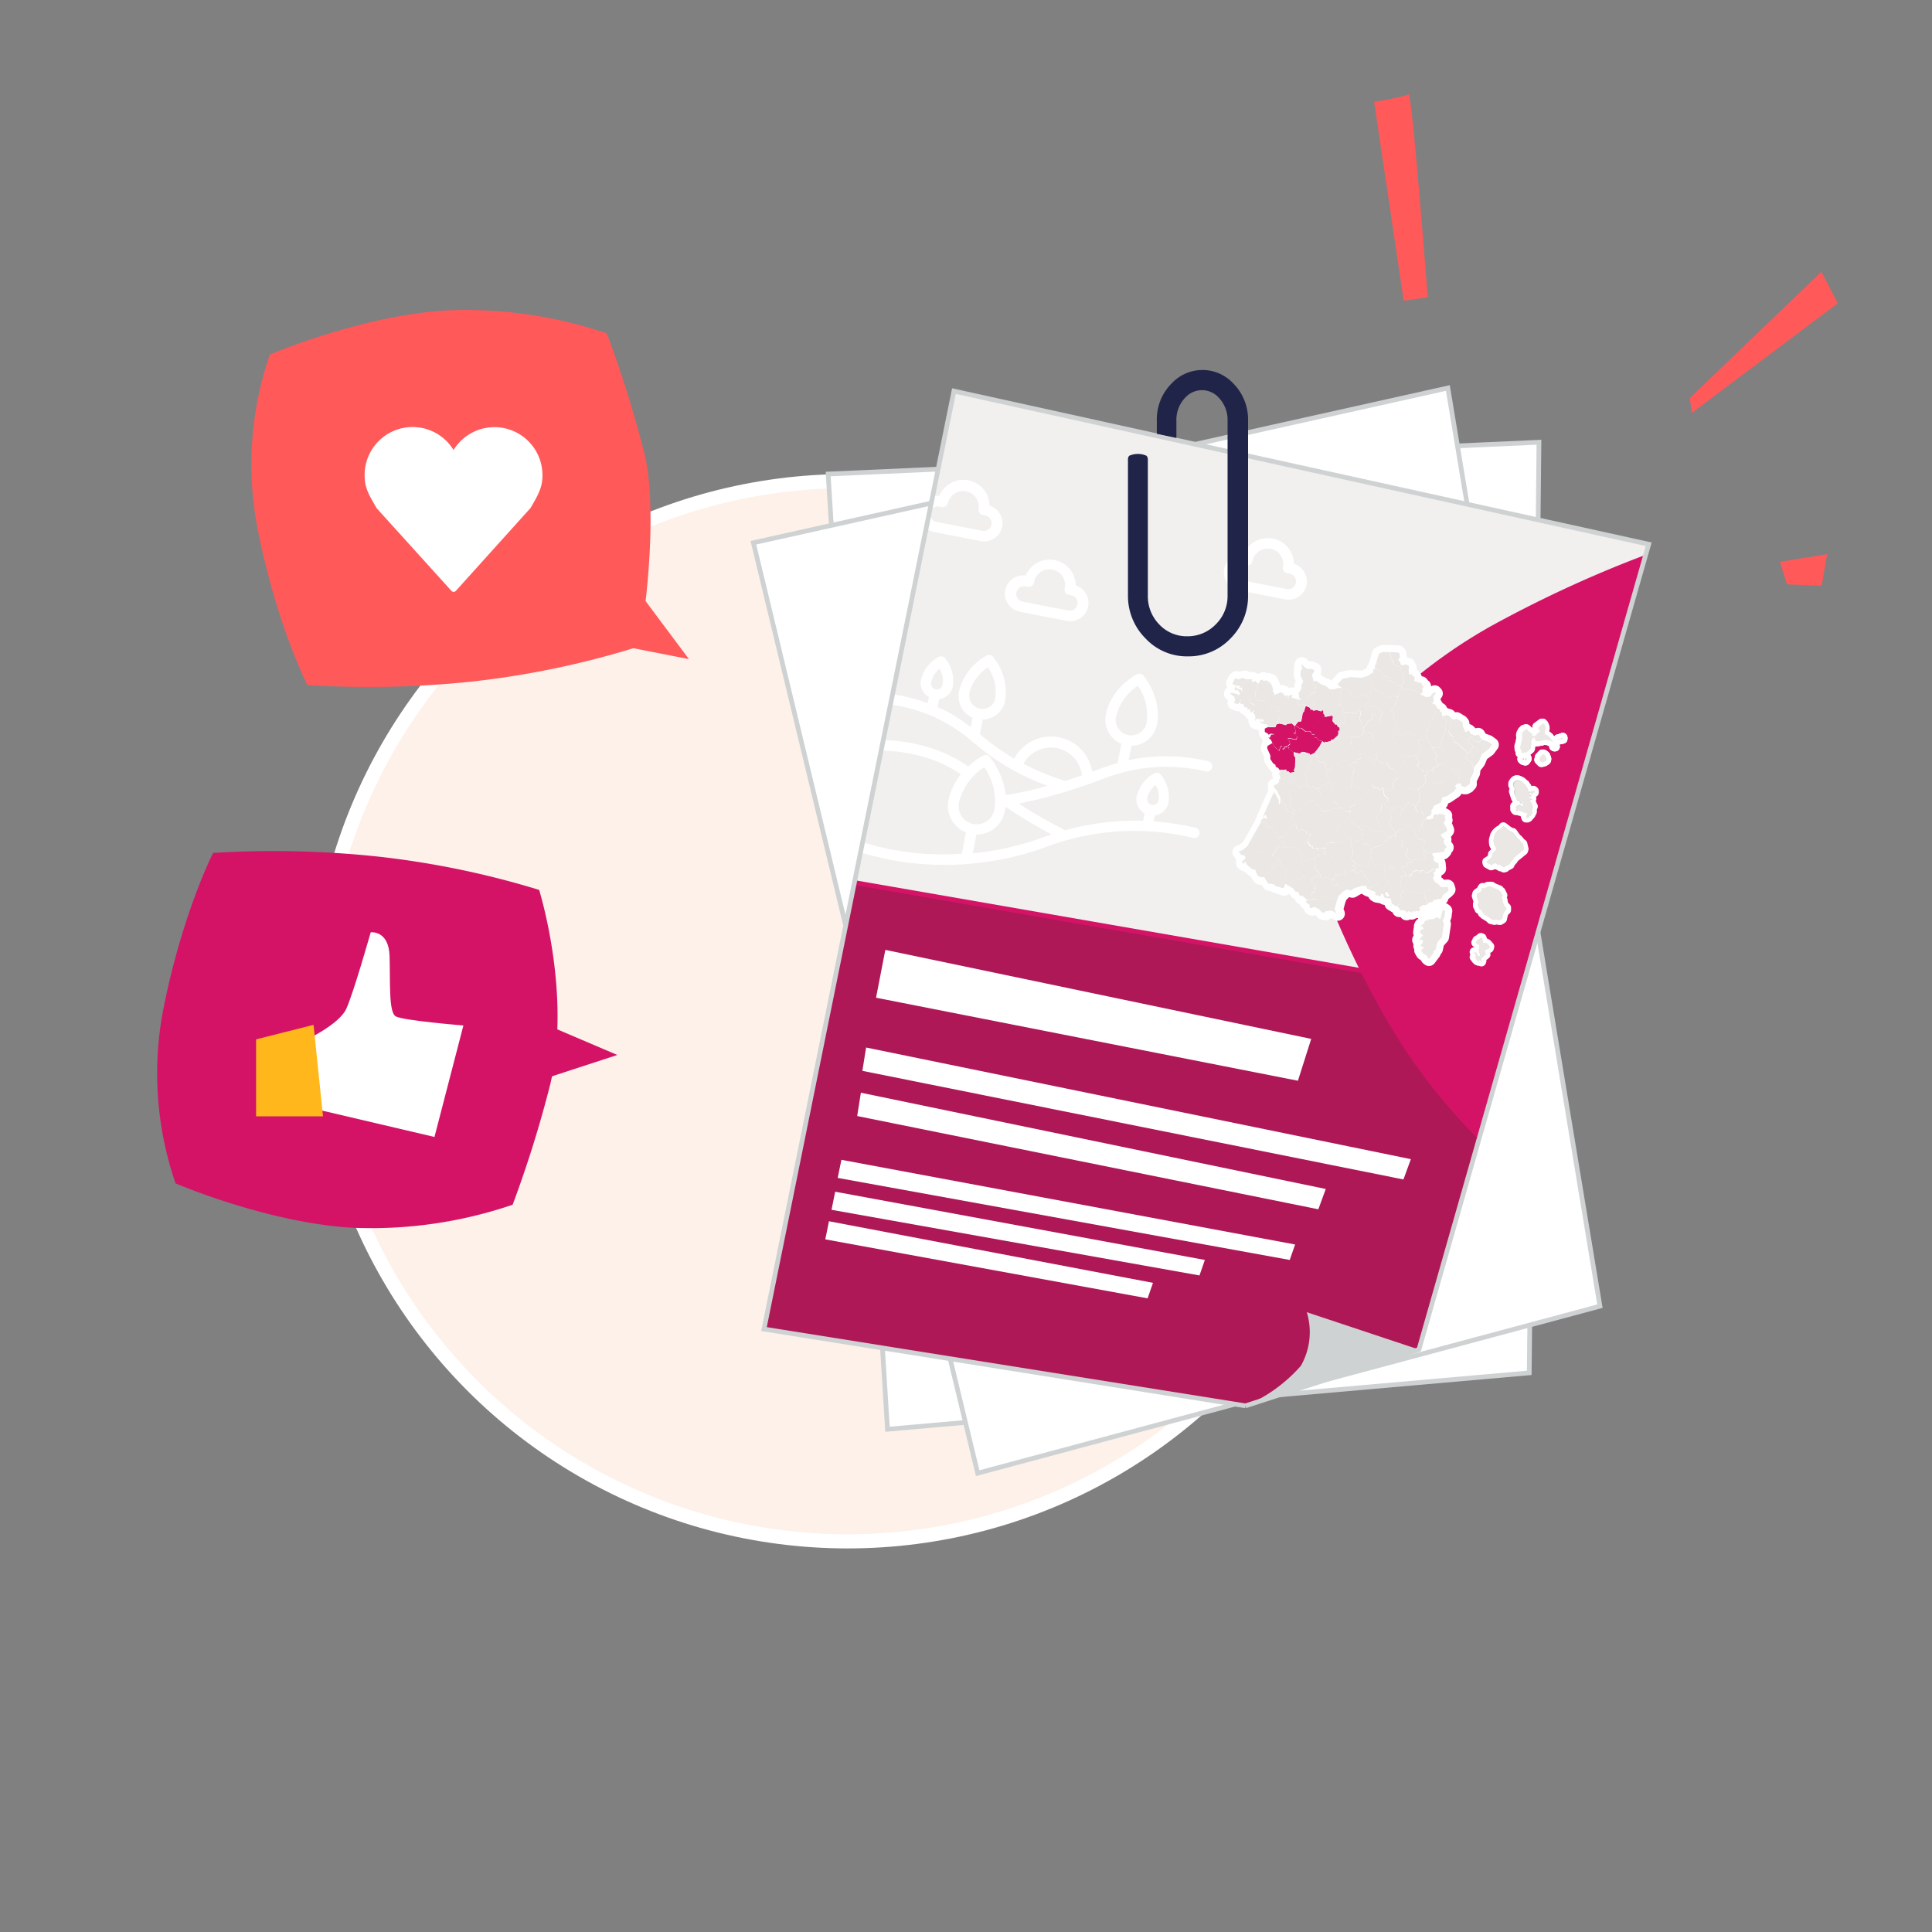 <svg id="Calque_3" data-name="Calque 3" xmlns="http://www.w3.org/2000/svg" xmlns:xlink="http://www.w3.org/1999/xlink" viewBox="0 0 410 410"><rect x="0" y="0" width="410" height="410" fill="#808080" stroke="none"/><defs><style>.cls-1{fill:#f2f0ee;}.cls-2{fill:#fdf1e9;}.cls-10,.cls-11,.cls-12,.cls-13,.cls-2{stroke:#fff;}.cls-10,.cls-2{stroke-width:3px;}.cls-3{fill:#ff595a;}.cls-10,.cls-11,.cls-13,.cls-4,.cls-6{fill:#fff;}.cls-5{fill:#d41367;}.cls-17,.cls-6{stroke:#cfd2d3;}.cls-17,.cls-6,.cls-9{stroke-miterlimit:10;}.cls-7{clip-path:url(#clip-path);}.cls-8{fill:#ae1857;}.cls-12,.cls-17,.cls-9{fill:none;}.cls-9{stroke:#d41367;}.cls-10,.cls-11,.cls-12,.cls-13{stroke-linecap:round;stroke-linejoin:round;}.cls-11,.cls-12{stroke-width:2px;}.cls-14{fill:#eae7e4;}.cls-15{fill:#caced1;}.cls-16{fill:#cfd2d3;}.cls-18{fill:#202449;}.cls-19{fill:#ffb71b;}</style><clipPath id="clip-path"><path class="cls-1" d="M264.31,298.34l36.81-11.95L349.88,115.5,202.44,83,162.13,282.05l102.18,16.29"/></clipPath></defs><circle id="Ellipse_14" data-name="Ellipse 14" class="cls-2" cx="179.88" cy="214.6" r="112.5"/><path class="cls-3" d="M136.82,96.5c2.67,11.48.18,31.06.18,31.06l9.2,12.31-11.79-2.31a186,186,0,0,1-34.56,7.11,209.57,209.57,0,0,1-34.62.71s-6.52-12.71-10.56-33.13a71.55,71.55,0,0,1,2.59-37S77,66.8,95.12,65.86a92.78,92.78,0,0,1,33.67,4.9A244.17,244.17,0,0,1,136.82,96.5Z"/><path class="cls-4" d="M96.27,125.6a.61.61,0,0,1-.47-.21L79.93,107.85a.68.68,0,0,1-.12-.22h0c-1.46-2.48-2.43-4.12-2.43-6.68A10.18,10.18,0,0,1,96.25,95.5a10.19,10.19,0,0,1,18.87,5.43c0,2.57-1,4.22-2.44,6.72a.63.63,0,0,1-.13.2L96.74,125.39a.61.61,0,0,1-.47.21Z"/><path class="cls-5" d="M116.82,229.91c4.46-19.18-2.41-41.06-2.41-41.06a186,186,0,0,0-34.56-7.11A209.57,209.57,0,0,0,45.23,181s-6.52,12.71-10.56,33.13a71.55,71.55,0,0,0,2.59,37s19.72,8.49,37.86,9.43a93,93,0,0,0,33.67-4.9A244.17,244.17,0,0,0,116.82,229.91Z"/><g id="Tracé_343" data-name="Tracé 343"><path class="cls-6" d="M324.53,291.34l2.06-197.49L175.75,100.6l12.59,202.71Z"/></g><g id="Tracé_343-2" data-name="Tracé 343"><path class="cls-6" d="M339.53,277.19,307.26,82.34,159.88,115.18l47.6,197.45Z"/></g><path class="cls-1" d="M264.31,298.34l36.81-11.95L349.88,115.5,202.44,83,162.13,282.05l102.18,16.29"/><g class="cls-7"><polygon class="cls-8" points="322.79 211.87 296.05 302.88 162.13 282.05 181.32 187.29 322.79 211.87"/><line class="cls-9" x1="181.32" y1="187.29" x2="322.79" y2="211.87"/><path id="Tracé_1281" data-name="Tracé 1281" class="cls-5" d="M341.89,264.16s-22.77-13-39.91-36-26.67-55.6-26.67-55.6,13.48-24.73,42.38-40.39,50.95-20.55,50.95-20.55a332.14,332.14,0,0,1,34,42.87,293.65,293.65,0,0,1,26.19,49.24l-9.56,13.22S398,239.69,381.32,248,341.89,264.16,341.89,264.16Z"/><g id="Groupe_227" data-name="Groupe 227"><path id="Tracé_1282" data-name="Tracé 1282" class="cls-10" d="M306.7,193.32l-.26-.2-.3.13-.49,1.78-.83-.4-.51.39-1.21.1-.18.27-.3-.06-.31.22-.07.35-.55.39-.14.28.3,0,.25.54-.64.23-.07.59.67.69-.32.08-.56.76.81,0-.07.62-.49.63.9.48-.59.19-.12.29.36.6,1,.69,0,.32.27.22,1-1.32L304,202l.33-.11.37-.49.2-.91.19-.62.91-1,.41-2.76-.24-.7.39-1,.1-1"/><path id="Tracé_1283" data-name="Tracé 1283" class="cls-10" d="M307.19,188.16l-1.34.06-.79-.78-.61-.33-.39-.94,0,0,.36-.44-.24-.68.28-.11.32-.57h0l.25-.16.36.12-.1-1.07-.61-.22-.43-.5.12-.7-.28-.09-.07-.61h0l2.23-.25.31-.31,0-.3.44-.44-.59-.75-.06-.63.17-.29-.5-.41-.21-.37,0-.34h0l1.1-.58.2-.28-.21-.57-.56-1,.42-.56-.21-.66.14-.28-.32-.18-.88-.19-.65.27-.3-.25-.47.5.15.39-.88.34-.74-.13h0l.21-.49.7-.18.32-.68-.29-.31h0l.74-1.13,1.53-.74.22-1,1.06-.35,1.65-1.11.06-.3.3-.15-.33-.49.2-.27.51-.33.42.07,0,0,.26.14-.18.27.78.24.3,0,.15-.29.29.07.12-.31.29-.14-.05-.87.74-1.5.12-1.11,1-1.25.64-1.55,1.48-1.07.74-1-.77-.57-1.5-.51-.62-1-.77.24-.67-.34-.3,0-.1-.47-.27-.24-.33.08-.12.3-.26-.16-.53-1.19v-.64l-.25-.3-1-.61-.57.22-.28-.08-.46-.39-.27-.42-.7-.21-.21.25-.6-.1-.13-.85-.33-.07.1-.32-.57-.34-.51-.82-.61-.16.3-.64-.12-.67.13-.41.43-.45-.23-.24-.56.31-.37.6-1,.13-.49-.33-.31,0h0l-.34-.23.53-.54-.14-.63.41-.6-.3,0-.27-.62-.65-.08-.52-.3-.29.14.06-1-.51-.3,0-.31-.35.13L299,143l0-1,.13-.29-.27-.57-.61-.13-.68.22-.27-.22-.13-.63-.33-.1-.06-.31.29-.55-.08-.7-.23-.26-1.79-.08h-1.53l-.75.33-.55,1.83.19.45-.22-.26-.26.58-.07.4.19.24-.43,0-.13.3.14.66-.24-.24-.94.71,0,0-1.35.44-2.43-.12-1.69.34-1,1.11.1.28.84.48h0l-.18,0-.76-.05-.62.28-1.08,0-.76-.63-1.23-.53-.87-.63-.61.07-.34-1.27.5-.72,0-.32-.64-.27-.31.1-.68-.15-1-.83-.11.29.28.28-.1.52-.26.15,0,1.11.58,1.2-.45,1,.12.35-.24.59-.4.52.13,1.08.23.22.3-.09-.19.27-.74-.13-1.19-.36.2-.57-.35,0-.52.27.09.65-.18-.26,0-.51-.29-.09-.06.19-.43-.09v-.35l-.36.05,0-.29-.37-.09-1.38.58,0-.4-.33-.38.09-.33-.22-.94-.29-.15.15-.27-.32-.06-.26.25.34-.63-.58.18.05-.38-1,.1-.07-.29-.58.23-.23.62-.34,0-.41-.47-.31,0-.17.33-.14-.35-.26.28.19-.66h-1.61l-.07-.32-1.21.25.22.21-.83-.35-.26.19-.42.88.11.29.31,0,.23.2h1.37l-.44.07-.16.32.65,0-.13.28.26.22-.33,0,.56.46-.56-.33-.07-.29h-.42l-.55-.3-.1-.29-.27.32.08.61.27-.22.28.11.45.48v.36l-.24.2-.21-.21-1.33-.26-.23.21.86.66.19.75-.28.53.73.29.5-.32,0,0v-.32l.12,0,.13-.31.06.34-.19,0-.13.31.25.29.52,0,.3.76.31,0,.09-.29-.05.29h0l.29,0-.15.27.27.15.44,0,.11-.31-.16.81.2.24.33-.05h0l.13-.61,0,.33.29.14-.29.16.08.32.32.26.31,0-.29.05-.05.29.13.36-.19.35.14.3,0-.33.35-.16.35,0,.19.25.05-.64.17.6.24-.22.35.18.14.31-.28.19-.62-.27.38.53,1.29.28.24.24-.32-.08.09.32-.59.3.05.71.59.29.15.27.61-.22.76.16-.77,0-.27.66-.35,0,.54.4.34.65-1.06.61-.09.47.69,1.57v.78l.62.94.46.26,0,.41.59.3.35.54.16-.26.27.13-.76.84.28.19.17.94-.29,0v.6l-.48.5-.58.18v.48l.65.75.72,1.45v.83h0l0,.29-.32.28v-.87l-.77-1.41,0-.31-.48.49-2.18,4.94.65-.68.3.67-.07.3-.62-.29-.54.6-.14.49-2.66,4.77-.61.61h0l-.66.5-.79.28.51.45,0,.35.29-.15.63.34.06.33-.37.55-.34.15,0,.33.37.22.16-.35h.33l-.08.35.51.5.87.68.65.16.12.56.6.9.29-.1.19.22.71-.13h0l.84,1.36,1.3.21.19.29,1,.29.63.23.31-.16.16-.67.29-.06.62.44.94.57.35.6.67.15.35.95.19-.27.35.08.93.85-.35.44.82.53.06.66.32.12.58-.28.33.08.9.52.36.51.65.15.09-.31,1-.17.68.07.8.5-.36-.91.5-1.81.35-1,.91-.92.35-.19.68-.25.69.21.91-.53L289,188l.93,0,.15.59.29.17h0l1.45.49.13.31-.13.27.34.21,1,.18-.16-.31.21-.21.27.11.31.7,1.39.25.13,1,.92.55h.31v0l.52.55-.12.27h1l.56.35,0,.33.38-.5.71.35.1-.29.61,0,.35-.17.38.15.4-.48-.32-.28.88-.64.58.1.68-.66.67-.1.24-.39,1.71-.35.28-.73.89-.69.35-.38Zm-37-4.2-.18-.23.25,0Zm24.93-.3.35-.15.37.41-.36.29H295l-.14-.29Zm-.46,6.5-.37,0-.33-.58.16-.33.41.12.09.49.38,0Z"/><path id="Tracé_1284" data-name="Tracé 1284" class="cls-11" d="M318.13,189.05l.37.17.39.77-.19.5.25.62-.07.14.38,1,.41.38,0,.49h-.18l-.45.79L318.8,195l-.48.3-1.06-.15-.12.13-.73-.18-.17-.22c-.43-.29-.85-.56-1.27-.81l0-.14-.35-.19a1,1,0,0,0-.7-.81l-.11-.39-.22-.29,0-.44.17-.18,0-.37-.09-.13-.33-1,.1-.31,0-.14.3-.27.14.05.52-.44v-.25l.22-.39.33.15.68-.32a.22.22,0,0,1,.24-.07,2.12,2.12,0,0,1,.71,0l.14.17,1.44.57.07.19"/><path id="Tracé_1285" data-name="Tracé 1285" class="cls-11" d="M314.45,199.09l-.18-.1-.38.36-.28.11-.15.1-.15.39-.08.08.24.17.22.21.33.1L314,201l-.18.61.09.47.19.39L314,203l-.3,0-.31-.42.08-.27-.59-.29.12.24.06.41.28.09-.11.2-.35.14.41.12-.1.31.22.06.05.22.33.15.13-.26.32.09.14.3.06-.19-.07-.25-.1-.28.21-.23.29-.15.08-.26.26,0,.19-.17-.22-.56v-.28l.36-.24.57-.26.1-.35-.55-.61-.29-.13-.23.11-.4-.3v-.39l-.18-.49"/><path id="Tracé_1286" data-name="Tracé 1286" class="cls-11" d="M323,179l-.21.58-.28.08.28-.22,0-.51-.36-.52-.18,0-.12.19.08-.22.14,0-.18-.25-.08.09-1.08-1.51v.14l-1.06-.62-.92-.72-.36.47a2.6,2.6,0,0,0-1.38,1.21.66.66,0,0,0-.12.33c-.08.24-.14.49-.2.74v.55l.1.15-.05.21.56,1.14-.33.64-.11,0-.36.35a1.79,1.79,0,0,1,0,.4,2.24,2.24,0,0,0-.13.27l-.48.61-.26.1-.2.21-.14,0s0,0,0,.07,0,0,.07.07v.21l.81.45.62-.22-.06-.06.48-.15,0,.19.59.25.42-.1.08.17-.12.15.47,0,.22.24.29-.09.11-.16.86-.43,0-.24.71-.77.07-.27,2.09-1.71.1-.33-.25-1.05Z"/><path id="Tracé_1287" data-name="Tracé 1287" class="cls-11" d="M325.15,172.25l-.09,0,.05-.26-.12,0,.06-.18.11,0v-.46l.19-.22-.19.06,0-.44H325l-.1-.43.08,0-.38-.16.16-.29-.08-.11.3-.09.05-.17-.15,0-.28-.1-.1.08-.15-.21.06-.14.15,0,0-.1.38-.06,0-.14-.15,0v-.21l-.09,0-.15.08.18-.22-.12,0-.08.11v-.39l.24-.1.16.13v.2h.3l0-.09-.05-.07.1-.06-.05-.14.1-.07.23.16,0-.28-.16-.12-.26.16-.1,0-.21.08-.09-.06-.32.1-.07.12L324,167l-.14,0-.23-.53-.17,0a2,2,0,0,0-1.15-.86.69.69,0,0,0-1,.3.57.57,0,0,0-.22.34v.41l.42.78-.29.48.44,1.38.31.48.2,0,.71.69v0l.12.1.1.24-.35.12-.33-.16.08-.19-.14-.06-.32.18-.15,0-.41.4v.09l.11,0,0,.22-.1.33.13,0,.05.23h.21L322,172l.36-.1.17.2,0-.12,0,.15.11,0,.19-.17.08.25.46.23.27-.1.1.33.41-.23.16.07-.13.15-.07.13-.13-.1-.06.08.07.12-.26.3.13.36.28,0,.13-.19.08.06.05-.26,0,.05h0a.27.27,0,0,1,.09-.12l.16,0,.14-.31h.1v-.14l.11-.11Z"/><g id="Groupe_226" data-name="Groupe 226"><path id="Tracé_1288" data-name="Tracé 1288" class="cls-11" d="M323.44,161.38c.07,0,.06,0,0-.06Z"/><path id="Tracé_1289" data-name="Tracé 1289" class="cls-11" d="M330.78,156.84h-.11l-.15.22,1.12-.24v-.29Z"/><path id="Tracé_1290" data-name="Tracé 1290" class="cls-11" d="M329.28,157.14l-.42-.26a.61.61,0,0,0-.23-.41,3.33,3.33,0,0,0-1-.67l-.06-.68a1,1,0,0,0-.06-1.26v-.12l-.21-.07,0-.15h-.1l-1,.74v.63l.29.18-.09.32-.15.06-.14,0-.15.12-.1.25-.17.08,0,.14-.19.12c-.09,0-.11,0,0,0a.07.07,0,0,1,0-.08l-.2-.05-.16.22h-.12l0-.18-.17.14c0-.07,0-.12,0-.1l-.12-.06.13-.15c0,.13.11.07.2-.15l-.18,0-.19-.18v-.09l-.29-.06-.05-.14-.36-.18V155l-.23-.23a.09.09,0,0,0-.12,0l-.28.06,0,.11-.33.24a.2.2,0,0,0,0,.11,1.05,1.05,0,0,0-.21,1.18l-.19.89,0,.11-.27.92.05.58a.72.72,0,0,1,.21.85l.66-.12h.38l.94-.75.13-.89.1-.12-.1-.14,0-.1,0-.22.08-.14-.07,0,.2-.65h.26l.07.1.21-.58a1.13,1.13,0,0,0,0,.41,1.72,1.72,0,0,0,0,.39l.17.05v.2l.46.15,1-.16.07-.09a2.87,2.87,0,0,1,2.12.37.27.27,0,0,0-.22-.32Z"/><path id="Tracé_1291" data-name="Tracé 1291" class="cls-11" d="M329.75,158.35l0,.05.1.06.15,0,0,0v-.05l-.23-.08Z"/><path id="Tracé_1292" data-name="Tracé 1292" class="cls-11" d="M323.88,160.91l-.05.14-.17-.06-.1.13.1.07h.23l0-.13.1,0,0-.17Z"/><path id="Tracé_1293" data-name="Tracé 1293" class="cls-11" d="M323.41,161v0c0-.08-.07-.11-.11-.12l-.27.25.19.17.21-.14,0-.05S323.42,161,323.41,161Z"/><path id="Tracé_1294" data-name="Tracé 1294" class="cls-11" d="M327.94,160.58l0-.19-.12-.12-.32-.21-.19,0,0,.28-.08-.11-.14.08-.19.31h-.14l-.15.6.47.49a1.61,1.61,0,0,0,1.06-.44A.61.61,0,0,0,327.94,160.58Z"/><path id="Tracé_1295" data-name="Tracé 1295" class="cls-11" d="M331.64,156.82v-.29l-.86.32h-.12l-.14.22Z"/><path id="Tracé_1296" data-name="Tracé 1296" class="cls-11" d="M328.86,156.88a.61.61,0,0,0-.23-.41,3.33,3.33,0,0,0-1-.67l-.06-.68a1,1,0,0,0-.06-1.26v-.12l-.21-.07,0-.15h-.1l-1,.74v.63l.29.18-.09.32-.15.06-.14,0-.15.12-.1.25-.17.08,0,.14-.19.12h0a1.19,1.19,0,0,0,0,.42,1.69,1.69,0,0,0,0,.38l.17.05v.2l.45.15,1-.15.07-.1a2.87,2.87,0,0,1,2.12.38.28.28,0,0,0-.21-.33h0Z"/><path id="Tracé_1297" data-name="Tracé 1297" class="cls-11" d="M325.64,156.14h0c-.1,0-.12,0,0,0s0,0,0-.07l-.19-.06-.16.23h-.12V156l-.16.15c0-.08,0-.12-.05-.11l-.11-.06.12-.14c0,.12.11.07.2-.15l-.17,0-.2-.17v-.1l-.28-.06-.05-.13-.37-.19V155l-.23-.23a.11.11,0,0,0-.12,0l-.28.06,0,.11-.34.24a.13.13,0,0,0,0,.1,1.05,1.05,0,0,0-.21,1.19l-.2.89,0,.1-.26.92,0,.58a.76.76,0,0,1,.22.86l.65-.12h.38l.94-.76.14-.89.1-.11-.11-.14,0-.1,0-.23.08-.13-.07,0,.2-.65h.26l.08.1Z"/><path id="Tracé_1298" data-name="Tracé 1298" class="cls-11" d="M329.78,158.34h0l0,.05.1.06.15,0,0,0v0Z"/><path id="Tracé_1299" data-name="Tracé 1299" class="cls-11" d="M323.89,161.19l0-.13.1,0,0-.18-.13,0-.05.14-.17-.06-.1.13.1.07Z"/><path id="Tracé_1300" data-name="Tracé 1300" class="cls-11" d="M323.41,161c0-.08-.07-.11-.11-.12l-.27.25.19.17.21-.14,0-.05s0-.08,0-.06Z"/><path id="Tracé_1301" data-name="Tracé 1301" class="cls-11" d="M323.71,161.35l-.07-.06-.08.12.17.05Z"/><path id="Tracé_1302" data-name="Tracé 1302" class="cls-11" d="M323.45,161.32v.06C323.51,161.38,323.5,161.36,323.45,161.32Z"/><path id="Tracé_1303" data-name="Tracé 1303" class="cls-11" d="M326.9,160.65h-.15l-.14.6.47.5a1.67,1.67,0,0,0,1.05-.45.61.61,0,0,0-.19-.72l0-.19-.12-.12-.32-.21-.19,0,0,.28-.08-.11-.14.08Z"/><path id="Tracé_1304" data-name="Tracé 1304" class="cls-11" d="M331.64,156.82l-1.12.24.14-.22h.12l.86-.32v.29"/><path id="Tracé_1305" data-name="Tracé 1305" class="cls-11" d="M325.63,156.14l.18-.13,0-.14.17-.08.1-.24.15-.13.13,0,.15-.06.09-.31-.28-.18v-.63l1-.74h.09l0,.14.21.08v.12a1,1,0,0,1,.05,1.25l.06.68a3.62,3.62,0,0,1,1,.68.7.7,0,0,1,.23.41l.42.26a.27.27,0,0,1,.23.31v0a2.87,2.87,0,0,0-2.12-.38l-.07.1-1,.15-.45-.15V157l-.17-.05a1.58,1.58,0,0,1,0-.38,1.19,1.19,0,0,1,0-.42"/><path id="Tracé_1306" data-name="Tracé 1306" class="cls-11" d="M329.78,158.34l.23.09v0l0,0-.15,0-.1-.06,0-.05h0"/><line id="Ligne_17" data-name="Ligne 17" class="cls-12" x1="325.64" y1="156.14" x2="325.63" y2="156.14"/><path id="Tracé_1307" data-name="Tracé 1307" class="cls-11" d="M325.64,156.14l-.2.59-.08-.1h-.26l-.2.65.07,0-.08.13,0,.23,0,.1.1.14-.1.11-.14.89-.94.76h-.38l-.65.12a.75.75,0,0,0-.22-.86l0-.58.26-.92,0-.1.19-.89a1.06,1.06,0,0,1,.21-1.19.12.12,0,0,1,0-.1l.34-.24,0-.11.28-.06a.09.09,0,0,1,.12,0l.23.23v.12l.37.19.05.14.28.06v.09l.2.17.18,0c-.1.22-.18.28-.21.15l-.12.15.11.06s0,0,.05.1l.16-.15v.18h.12l.16-.23.19.06a.06.06,0,0,0,0,.07c-.08,0-.06.05,0,0"/><path id="Tracé_1308" data-name="Tracé 1308" class="cls-11" d="M323.89,161.19h-.23l-.1-.07.1-.13.17.06.05-.14.13,0,0,.18-.1,0,0,.13"/><line id="Ligne_18" data-name="Ligne 18" class="cls-12" x1="323.8" y1="160.9" x2="323.66" y2="160.86"/><path id="Tracé_1309" data-name="Tracé 1309" class="cls-11" d="M323.41,161v0s0,0,0,.07l0,0-.21.15-.19-.17.28-.25s.06,0,.1.12"/><path id="Tracé_1310" data-name="Tracé 1310" class="cls-11" d="M323.71,161.35l0,.11-.17-.05.08-.12.07.06"/><path id="Tracé_1311" data-name="Tracé 1311" class="cls-11" d="M326.9,160.65l.18-.31.14-.08.08.11.05-.28.19,0,.32.21.12.12,0,.19a.62.62,0,0,1,.19.72,1.67,1.67,0,0,1-1.06.45l-.47-.5.15-.6h.14"/></g><rect id="Rectangle_107" data-name="Rectangle 107" class="cls-13" x="301.82" y="190.57" width="3.48" height="4.96" transform="translate(30.93 427.77) rotate(-73.18)"/></g><g id="carte_France" data-name="carte France"><path id="Tracé_1312" data-name="Tracé 1312" class="cls-14" d="M306.7,193.32l-.26-.2-.3.13-.49,1.78-.83-.4-.51.39-1.21.1-.18.27-.3-.06-.31.22-.07.36-.55.38-.14.28.3,0,.25.54-.64.23-.07.59.67.69-.32.08-.56.76.81,0-.07.62-.49.63.9.48-.59.19-.12.29.36.6,1,.69,0,.32.28.22,1-1.32L304,202l.33-.11.37-.49.2-.9.19-.63.91-1,.41-2.76-.24-.7.39-1,.1-1"/><g id="Groupe_228" data-name="Groupe 228"><path id="Tracé_1313" data-name="Tracé 1313" class="cls-15" d="M321.67,165.64a1,1,0,0,1,.67,0,2,2,0,0,1,1.15.86l.17,0,.23.54.14,0,.38,1.17.07-.13.32-.1.09.07.2-.08.11,0,.26-.16.16.13,0,.28-.23-.16-.1.06.05.15-.1.06.05.07,0,.08h-.3v-.19l-.16-.13-.24.1v.38l.08-.11.12,0-.18.22.15-.09.09,0v.2l.15,0,0,.14-.38.05,0,.1-.15,0-.09.21.06.24.22-.18.28.09.15,0,0,.17-.31.09"/><path id="Tracé_1314" data-name="Tracé 1314" class="cls-15" d="M324.66,169.76l.09.11-.17.29.38.16-.08,0,.11.43h.14l0,.43.19-.05-.18.22v.46l-.11,0L325,172l.11,0-.05.26.1,0,0,.29-.11.11v.13H325l-.14.31-.16,0a.31.31,0,0,0-.09.11h-.05l0-.05-.06.26-.07-.06-.14.19-.27,0-.13-.36.26-.3-.08-.11.07-.09.13.1.06-.13.14-.15-.16-.07-.41.23-.1-.33-.27.1-.47-.23-.07-.24-.19.16-.11,0,0-.15,0,.12-.18-.2-.36.1-.1.17h-.22l0-.23-.13,0,.09-.33,0-.22-.11,0v-.1l.41-.4.15,0,.32-.18.14.06-.09.19.34.16.35-.12-.1-.24"/><path id="Tracé_1315" data-name="Tracé 1315" class="cls-15" d="M323,170.69l-.13-.1.09-.11-.14-.15.12-.15,0-.11c0-.07,0-.11,0-.13s0-.06,0,0l-.07.07-.1,0-.06.19-.24-.11,0-.13-.47-.05-.31-.49"/><path id="Tracé_1316" data-name="Tracé 1316" class="cls-15" d="M321.66,169.37l-.43-1.38.28-.48-.42-.77,0-.42a.49.49,0,0,1,.22-.34.92.92,0,0,1,.34-.34"/><path id="Tracé_1317" data-name="Tracé 1317" class="cls-14" d="M324,167l.38,1.17.07-.13.32-.1.09.07.2-.08.11,0,.26-.16.16.13,0,.28-.23-.16-.1.06.05.15-.1.06.05.07,0,.08h-.3v-.19l-.16-.13-.24.1v.38l.08-.11.12,0-.18.22.15-.09.09,0v.2l.15,0,0,.14-.38.05,0,.1-.15,0-.09.21.06.24.22-.18.28.09.15,0,0,.17-.31.09.09.11-.17.29.39.16-.09,0,.11.43h.15l0,.43.19-.05-.19.22v.46l-.11,0L325,172l.12,0-.06.26.1,0,0,.28-.11.12v.13H325l-.14.31-.16,0a.23.23,0,0,0-.08.12h-.06l0-.05-.05.26-.08-.07-.14.2-.27,0-.13-.36.26-.3-.07-.12.06-.08.13.1.06-.13.14-.15-.16-.07-.41.23-.1-.33-.27.1-.47-.23-.07-.25-.19.17-.11,0,0-.15,0,.12-.17-.2-.37.1-.1.17h-.21l-.05-.23-.13,0,.09-.33,0-.23-.11,0v-.09l.41-.4.15,0,.32-.18.14.06-.09.19.34.16.35-.12-.1-.24-.13-.1.09-.11-.14-.15.12-.15,0-.12c0-.06,0-.1,0-.12s0-.06,0,0l-.08.07-.1,0-.06.2-.24-.12,0-.12-.48-.05-.31-.49-.43-1.38.28-.48-.42-.77,0-.42a.49.49,0,0,1,.22-.34.92.92,0,0,1,.34-.34,1,1,0,0,1,.67,0,1.91,1.91,0,0,1,1.14.86l.17,0,.24.53.13,0"/></g><g id="Groupe_230" data-name="Groupe 230"><g id="Groupe_229" data-name="Groupe 229"><path id="Tracé_1318" data-name="Tracé 1318" class="cls-15" d="M323.64,161.29l-.08.12.17.05,0-.12Z"/><path id="Tracé_1319" data-name="Tracé 1319" class="cls-15" d="M323.45,161.32c.05,0,.06.06,0,.06v-.06"/><path id="Tracé_1320" data-name="Tracé 1320" class="cls-14" d="M331.64,156.54v.29l-1.12.24.14-.22h.12l.86-.32"/><path id="Tracé_1321" data-name="Tracé 1321" class="cls-14" d="M329.28,157.15a.3.3,0,0,1,.24.32v0a2.87,2.87,0,0,0-2.12-.38l-.07.1-1,.15-.45-.15V157l-.17,0a1.69,1.69,0,0,1,0-.38,1.48,1.48,0,0,1,0-.42l-.2.58-.08-.1h-.26l-.2.65.07,0-.08.14,0,.22,0,.1.1.14-.1.11-.14.89-.94.76h-.38l-.65.12a.73.73,0,0,0-.22-.85l0-.58.26-.92,0-.1.19-.89a1.07,1.07,0,0,1,.22-1.19.13.13,0,0,1,0-.1l.34-.24,0-.11.28-.06a.11.11,0,0,1,.12,0l.23.23v.13l.36.19.06.13.28.06v.09l.2.18.17,0c-.09.22-.17.27-.2.14l-.12.15.11.06s0,0,.05.11l.16-.15v.18h.12l.16-.23.19.06s0,0,0,.07-.06,0,0,0l.18-.13,0-.14.17-.08.1-.24.15-.13.13,0,.15-.07.1-.31-.29-.18v-.63l1-.74h.1l-.05.15.21.07v.12a1,1,0,0,1,.05,1.26l.06.67a3.65,3.65,0,0,1,1,.67.71.71,0,0,1,.23.42l.42.26"/><path id="Tracé_1322" data-name="Tracé 1322" class="cls-15" d="M329.78,158.33l.24.09,0,0,0,0-.15,0-.1-.06,0,0h0"/><path id="Tracé_1323" data-name="Tracé 1323" class="cls-15" d="M323.89,161.19h-.23l-.1-.07.1-.13.17.06.05-.14.13,0,0,.18-.1,0,0,.13"/><path id="Tracé_1324" data-name="Tracé 1324" class="cls-15" d="M323.43,161.14l-.21.15-.19-.17.28-.25s.06,0,.1.12v0s0,0,0,.06l0,0"/><path id="Tracé_1325" data-name="Tracé 1325" class="cls-14" d="M323.71,161.35l0,.11-.17-.05.08-.12.07.06"/><path id="Tracé_1326" data-name="Tracé 1326" class="cls-14" d="M326.9,160.65l.18-.31.14-.08.08.11.05-.28.19,0,.32.21.12.12,0,.19a.62.62,0,0,1,.19.72,1.67,1.67,0,0,1-1.06.45l-.47-.5.15-.6h.14"/></g></g><path id="Tracé_1327" data-name="Tracé 1327" class="cls-15" d="M314.63,199.57l-.18-.49-.18-.09-.38.36-.29.11-.14.1-.15.39-.08.09.24.16.23.21.32.1L314,201l-.18.61.1.47.18.39L314,203l-.3,0-.3-.42.08-.26-.6-.29.13.23.05.42.28.08-.11.2-.35.15.41.12-.1.31.22.06.05.21.33.16.13-.27.32.1.15.29.05-.18-.07-.25-.1-.28.22-.23.28-.15.08-.27.26,0,.2-.18-.23-.56v-.27l.36-.25.57-.26.11-.35-.56-.62-.29-.12-.23.11-.4-.3Z"/><path id="Tracé_1328" data-name="Tracé 1328" class="cls-14" d="M314.45,199.09l-.18-.1-.38.36-.28.11-.15.1-.15.39-.08.08.24.17.22.21.33.1L314,201l-.18.61.09.47.19.39L314,203l-.3,0-.31-.42.08-.27-.59-.29.12.24.06.41.28.09-.11.2-.35.14.41.12-.1.31.22.06.05.21.33.16.13-.26.32.09.14.29.06-.18-.07-.25-.1-.28.21-.23.29-.15.08-.26.26,0,.19-.17-.22-.56v-.28l.36-.24.57-.26.1-.35-.55-.61-.29-.13-.23.11-.4-.3v-.39l-.18-.49"/><g id="Groupe_231" data-name="Groupe 231"><path id="Tracé_1329" data-name="Tracé 1329" class="cls-15" d="M320,176.12l1.06.62v-.14l1.08,1.51.08-.09.18.25-.14,0-.08.22.12-.19.18,0,.36.52,0,.52-.28.22.28-.09L323,179h.14l.25,1-.1.34-2.1,1.71-.06.27-.71.77-.05.24-.85.42-.11.16-.3.1-.21-.25-.48,0,.13-.15-.08-.17"/><path id="Tracé_1330" data-name="Tracé 1330" class="cls-15" d="M318.49,183.43l-.42.09-.59-.24,0-.2-.48.16.06.06-.62.22-.81-.46v-.21l-.07-.07s0-.06,0-.07l.15,0,.2-.22.26-.09c.16-.22.32-.42.48-.62a1.26,1.26,0,0,1,.13-.26,2.81,2.81,0,0,0,0-.41l.36-.35.1,0,.34-.64-.56-1.14.05-.21-.1-.14v-.55c.07-.26.13-.51.2-.75a.68.68,0,0,1,.13-.33,2.53,2.53,0,0,1,1.38-1.21l.36-.47.91.72"/><path id="Tracé_1331" data-name="Tracé 1331" class="cls-14" d="M323.17,179l.25,1-.1.34-2.1,1.71-.06.26-.71.78-.05.23-.85.43-.11.16-.3.1-.21-.25-.48,0,.13-.14-.09-.17-.42.09-.59-.24,0-.2-.48.16.06.06-.62.22-.81-.46v-.21l-.07-.07s0-.06,0-.07l.15,0,.2-.22.26-.09c.16-.22.32-.42.48-.62a1.26,1.26,0,0,1,.13-.26,2.81,2.81,0,0,0,0-.41l.36-.35.1,0,.34-.64-.56-1.14.05-.21-.1-.14v-.55c.07-.26.13-.51.2-.75a.68.68,0,0,1,.13-.33,2.53,2.53,0,0,1,1.38-1.21l.36-.47.91.72,1.07.62,0-.13,1.09,1.51.08-.1.17.25-.14,0-.08.21.13-.18.17,0,.37.51,0,.52-.28.22.28-.09.21-.58.14,0"/></g><g id="Groupe_237" data-name="Groupe 237"><path id="Tracé_1344" data-name="Tracé 1344" class="cls-14" d="M306.23,158.78l-.56-.24-.27.18-.29-.15-.82.13-.32.17,1,1.37-.45.82.42.64-.08.34.31,0,.06.3h0l1-.34.59.66h.63l.4.53.58-.07.65.94.12-.05.35-.15.2-.63.72-.65.85-1.26.14-.06-.46-.39.44-1h-.17l-1.32.46-.57-.36-.08-.32-.65.22-.65-.08-.2-.25-.6,0-.2.25-.61-.11-.27-.62Z"/><path id="Tracé_1345" data-name="Tracé 1345" class="cls-14" d="M303.23,154.91l.19-.38-.23-.22.23-.39.05-1-2-.81-.81-1-.65-.3-.19.26-.49-.36-.94.16-.21.24.08.91-.63.06.1.31-.17.25.21.21-1.1.8-.1.19-.34.15.1,1,.21.25.2.56.89.4.1-.34,1.19-.48.7.11.3.15-.15.63.2.29c.18.13.33.27.51.4l.3-.08.3.22.49.15v-.31l.31-.17-.15-.32.94,0,.08-.43-.19-.56.3-.57Z"/><path id="Tracé_1346" data-name="Tracé 1346" class="cls-14" d="M301.1,157.1l-.3-.22-.3.08-.52-.41-.2-.29.15-.63-.3-.15-.69-.11-1.2.49-.1.33-.88-.39-.2-.56-.46.41h-.33l-.22.88.32.26.29.71v.93l.27-.17.23.53.19,1.27,1.33.22.26.24.29-.13.66.09.59-.26.38.17h0l.14-.5.64-.08.1-.28.25-1L301,158l-.08-.61Z"/><path id="Tracé_1347" data-name="Tracé 1347" class="cls-14" d="M301.58,157.24l-.48-.14-.17.33.09.61.48.47-.25,1-.11.28-.64.08-.14.5.34.18,0,.29.24.19-.13.28.3.12.11.28v.35l-.36.16.09.56.88.49.25.26-.08.29.55-.06.2-.21.79-.19.17.25H304l.28-.84.3-.19.28.13.32-.26,0-.16h0l-.06-.29-.3,0,.08-.33-.42-.64.44-.82-1-1.37.32-.17-1.41-1.58-.19-.63-.94,0,.15.31-.31.17Z"/><path id="Tracé_1348" data-name="Tracé 1348" class="cls-14" d="M301.19,161.73l-.11-.28-.3-.12.12-.28-.23-.19,0-.29-.34-.18h0l-.37-.17-.6.26-.66-.09-.29.13-.28.26.19.5-.15.37-.36.13.12.28-1,.86-.38.79,0,.31h0l-.06.65.35.24-.14.31,0,.09.16.33.54.35.05.32.51.36.36.82,1-.17,1.58.32h0l.23-.39.85-.49.44-.79.16-.1-.16-1-.22-.23.61-.27.08-.33-.12-.37-.33.08-.55,0,.09-.29-.26-.26-.88-.49-.09-.56.37-.16Z"/><path id="Tracé_1349" data-name="Tracé 1349" class="cls-14" d="M303.51,163.38l-.78.19-.21.22.34-.08.11.37-.08.33-.6.27.21.23.16,1,.17.29.55.18L306,166l.45-.39.63,0,.26.17.26-.16.34.05.13-.26.58.25h0l.05-1.09.41-.51-.65-.94-.58.07-.4-.52h-.63l-.59-.66-1,.33,0,.16-.33.26-.27-.13-.3.19-.28.84h-.35Z"/><path id="Tracé_1350" data-name="Tracé 1350" class="cls-14" d="M316.66,158l-.78-.58-1.47-.5h0l-.26.39-.23.22-.93-.25-.77-.75v-.31l-.83.95.48.42-.24.2.18.24.23-.21.27.12.35.48-.73,1.28-.27.1-.35-.14.15.19-.44,1,.46.39.31.11.69.84,0,.29.35.33,1-1.21.63-1.56,1.49-1.08Z"/><path id="Tracé_1351" data-name="Tracé 1351" class="cls-14" d="M312.78,162.8l-.35-.33,0-.29-.68-.84-.32-.12-.13.06-.85,1.27-.72.64-.21.64-.35.15.63.75-.24.94.29.06.06.59h0l.29.16-.18.28.78.24h.31l.14-.31.3.08.12-.31.29-.14,0-.88.75-1.49.11-1.12Z"/><path id="Tracé_1352" data-name="Tracé 1352" class="cls-14" d="M309.1,164l-.41.51-.05,1.09h0l.53.45-.21.22.05.26.5-.3h0l.42.07-.07-.58-.28-.07.23-.93-.63-.76Z"/><path id="Tracé_1353" data-name="Tracé 1353" class="cls-14" d="M306.6,173.34l.13-.28-.32-.17-.88-.2-.63.27-.32-.26-.46.51.15.39-.89.33-.71-.11-.37.22-.3-.1-.21,1h0l.07.77.25.17.05.3.25.26.32-.08.31.19.36.51,1.39-1.14.2.24-.15.29.17.26.55.42.28-.09v0h0l1.09-.56.19-.29-.2-.58-.57-1,.43-.55Z"/><path id="Tracé_1354" data-name="Tracé 1354" class="cls-14" d="M305,176.14l-.21-.24L303.39,177l-.36-.51-.3-.19-.32.08-.25-.26-.05-.3-.26-.17-.06-.77-.66,1.31-.79.51.34,1.29.62.2.13-.28.9.51.07.73-.4.49-.06.58.47.31.7.6.26-.14.66.06h0l2.23-.25.31-.3,0-.31.46-.45-.6-.75-.05-.63.16-.3-.49-.39-.23-.37.05-.32-.27.08-.55-.41-.17-.26Z"/><path id="Tracé_1355" data-name="Tracé 1355" class="cls-14" d="M299.39,167.31l-1,.16-.37-.81-.5-.37-.06-.31-.53-.35-.17-.33h-.12l-.32.1H296l-.16.61-.26.12.19.82-.27.17v.3l-1.33.24-.63-.5.27,1.59.71.54.1.3-.23.54-.51.36-.1.31.43.49.86.1.15.28.7-.23.12-.29.31-.13.16.26.28-.11.21.23.23-.18.35.95,1.24-1.94.56.33.59,0,.39.48.32,0,.08-.57.44-.42,0-.95-.2-.24.62-.23-.7-.7,0-.32h0Z"/><path id="Tracé_1356" data-name="Tracé 1356" class="cls-14" d="M300.33,171.09l-.39-.49-.6,0-.55-.33-1.24,2-.41.77,0,1,.3,0,.2.69.67.15.56.39.46-.44.31,0,.67,1.89.79-.51.65-1.31h0l.2-1,.3.09.38-.21h0l.21-.49.68-.19.34-.67-.29-.32-.68.53-.66.16-.41-.11,0-.29-.29-.27-.54.33-.31-.08.09-.31-.31-.09Z"/><path id="Tracé_1357" data-name="Tracé 1357" class="cls-14" d="M297.48,174l-.31,0,0-1.05.4-.77-.34-1-.24.19-.21-.23-.28.1-.16-.25-.3.12-.12.3h0l.11.37-.59.2-.43.83.32.85-.36.54.18.24-.2.22,0,.35.35.56.53.4v.33l.38.4.58-.26-.11-.31L297,176l.75.06.41-.42.19-.75-.67-.15Z"/><path id="Tracé_1358" data-name="Tracé 1358" class="cls-14" d="M300.68,178l-.33-1.29-.67-1.89-.31,0-.47.43-.55-.39-.19.75-.41.42L297,176l-.33.18.11.31-.58.26h0v.13l-.15.45.09.48,1,0,.42.41.09.92-.3.6.3,0,.78.46.36-.08-.45,1.82.32,0,.43.57.58.27.19-.29.6,0,.18-.25h1.41l.28.2.22-.58-.35-.45-.06-.48.28-.35-.47-.31.05-.59.41-.48-.08-.73-.9-.51-.12.28Z"/><path id="Tracé_1359" data-name="Tracé 1359" class="cls-14" d="M303.11,181.17l-.69-.59-.28.34.06.48.35.46-.22.58-.28-.21h-1.41l-.18.26-.59,0-.2.28-.14.33-.6-.14-.47.61.24.32-.33.19-.38-.28-.48.41.06.33.85.88-.16.48.65,0,.35.22-.21-.61.37.24.42-.83.66-.25.37,0,.21.57.19-.37.51-.31,1,.69,1.24-.77.71-.15,0,0h0l.26-.16.36.12-.11-1.08-.6-.22-.43-.5.11-.7-.28-.09-.06-.61h0l-.66-.06Z"/><path id="Tracé_1360" data-name="Tracé 1360" class="cls-14" d="M295.82,176l-.53-.4-.35-.56,0-.35.2-.21-.17-.24.35-.54-.32-.85.43-.84.6-.19-.12-.38h0l-.7.23-.16-.28-.85-.1-.43-.49.09-.31h-.44l-.15.29-.23,1.32-.7.32.17.35-.41.58.23.94.36.51,0,.86-.52.64h.31l.16.29.3,0,.73-.12.54.41-.1.59.31,0,.15.31.37,0,.49-.4.59-.12.14-.45,0-.13h0l-.38-.4Z"/><path id="Tracé_1361" data-name="Tracé 1361" class="cls-14" d="M296.14,177.8l-.1-.49-.59.12-.48.4-.37,0-.23.4-.1.31-.22-.2-.31.49-.34.14,0,.32-.36-.07-.53.5h-.66l-.88.46-.07,1,.17,1,.1.69.64.76.86-.24-.09.33.33-.15.28.09.51.53.1-.39.66-1.4.49-.5.13-.76.49-.36.34-.58,0-1.27Z"/><path id="Tracé_1362" data-name="Tracé 1362" class="cls-14" d="M294.28,178.51l.09-.31.24-.4-.16-.31-.3,0,.09-.58-.53-.42-.74.12-.3,0-.16-.29h-.31l-1.16-.26-.44-.5-.86-.27-1.08,0-.12.41.51.32.07,1,.23.19-.34-.08.1.93.18.24,0,.63.61.32.11-.3.28.12.69,1.07.88-.46h.66l.53-.5.36.07,0-.31.34-.15.31-.49Z"/><path id="Tracé_1363" data-name="Tracé 1363" class="cls-14" d="M296.14,177.8l-.28,1.06,0,1.28-.33.58-.5.36-.13.75-.49.51-.65,1.4.58.26.22.54,1-.13.2.22.32-.14-.12.6.93.37-.09.3.46.39.59-.35.24.06h.11l.17-.48-.85-.88-.07-.33.48-.41.39.28.33-.19-.24-.32.46-.61.61.14.14-.33-.58-.27-.43-.57-.32,0,.45-1.82-.36.08-.78-.46-.3,0,.3-.6-.09-.91-.42-.42Zm-1.05,5.86.34-.15.38.42-.36.29H295l-.14-.29Z"/><path id="Tracé_1364" data-name="Tracé 1364" class="cls-14" d="M295.43,183.51l-.34.14-.22.28.14.29h.44l.36-.29Z"/><path id="Tracé_1365" data-name="Tracé 1365" class="cls-14" d="M293.68,184.13l.14.53-.15.57.45.85-.62.36,1,.63.38.75.4.38.37,0,1.08.85.34.08.81-.23,0,0-.44-.8-.32-.21.25-.2-.22-.66.22-.27-.06-.62-.46-.39.09-.3-.93-.37.12-.6-.32.14-.2-.22-1,.13-.22-.54-.58-.26Z"/><path id="Tracé_1366" data-name="Tracé 1366" class="cls-14" d="M293.82,184.66l-.13-.54-.51-.53-.28-.08-.33.15.09-.33-.86.24-.64-.77-.1-.69-.17.18-.46.16.17.9-.22.27.06.35h-.7l-.82-.51-.12.34-.41-.06-.69-.6-.33.34-.32,0,.74.68-.61.4v.16h0l.29.1-.06.3.28-.1.46.42.11-.28.55-.28.42.06.11.33-.17.25.65.35-.08.31.3.12.42.87.06.35-.59.44h0l.14.58.28.16h0l.57-.49h.65l0-.31.59-.36.3.19.53-1,.53-.31.62-.36-.45-.85Z"/><path id="Tracé_1368" data-name="Tracé 1368" class="cls-14" d="M301.61,144.9l-.65-.07-.53-.31-.28.14.06-1-.52-.29,0-.32-.38.14L299,143l-.06-1,.14-.29-.25-.57-.62-.13-.68.22-.27-.23-.13-.61-.34-.1,0-.32.28-.56-.07-.68-.24-.26-1.78-.1.28,1.52.49.44-.16.27.29.55,1.17.41.24-.18.05.3-.29.59.58.29.23.65-.37.07.23.66-.15.26.3.13.12.29-.7,1,.26.37,1.3.33.33-.14.2.24.58,0,1.47.91h0l.51-.52-.14-.64.4-.59-.31,0Z"/><path id="Tracé_1369" data-name="Tracé 1369" class="cls-14" d="M297.52,146l-.16.37-.64.7v.8l-.27,1.05-.22.43.17.26-.3,0-.42.51-.32.09.15.56-.3-.13V151l.28-.07.28.19,0,.31-.28.1.25.16.11.31-.15.27.27.54.76.91,1.1-.8-.21-.22.17-.24-.1-.31.63-.06-.08-.92.21-.23.94-.16.49.35.19-.26.4-1.47.29.05.75-.58-.06-.35.26-.31.08-.62h0l-.34-.24,0,0-1.48-.91-.58,0-.19-.25-.33.15Z"/><path id="Tracé_1370" data-name="Tracé 1370" class="cls-14" d="M295.63,147.68l-1.08.44-1.1-1.09-1.4-.66-.36,0-.31-.5h0l-.45.38-.14.93-.38.78.09,1-.48.13.06.39.54.28h.7l.87.51.28-.09.91,1,.67.31.27-.15.22.24.91-.05.28-.11,0-.31-.27-.19-.28.07v-.32l.3.12-.15-.56.31-.09.43-.51.29,0-.17-.26.22-.43.28-1Z"/><path id="Tracé_1371" data-name="Tracé 1371" class="cls-14" d="M292.48,150.17l-.28.1-.87-.51h-.71l-.54-.28-.05-.38-.7.85.94.38.82.64.37.79h0l.44-.14.39,0,.23.18c.1,0,.22-.07.33-.1l.25-.09h0l.24-.19,0-.22Z"/><path id="Tracé_1372" data-name="Tracé 1372" class="cls-14" d="M288.93,149.82l-.3.18v.65l.17.79-.28,1.13.46.74-.05.61.16.29.34,0,.74-.74,0-.31.23-.22.89-.34-.16-.62.3-.26h0l-.37-.78-.82-.65-.94-.38Z"/><path id="Tracé_1373" data-name="Tracé 1373" class="cls-14" d="M287.8,151.17l-.06.29-.66-.05-.25-.24-.63.15-.65-.07-.32.19-.09.34.35.58-.15.46-.1.49-.92.29-.12.8h0l.1.45-.1.18.68.06,1,1.49.67-.18.27.29h0l.06-.29.71-.1.88.2.83-1,.1-.14h0l0-1.17-.34,0-.15-.3,0-.61-.46-.74.28-1.13-.17-.79Z"/><path id="Tracé_1374" data-name="Tracé 1374" class="cls-14" d="M291.9,151.61l-.44.14h0l-.3.25.16.63h0l.78.65h.31l.17.31.24-.4.06-.3h0v-.53l.21-.21v-.58l-.25.08-.33.11-.23-.19Z"/><path id="Tracé_1375" data-name="Tracé 1375" class="cls-14" d="M291.32,152.63h0l-.89.34-.23.21,0,.31-.74.74,0,1.17h0l.72.14.29-.23.07.32.34-.08.36.17.49-.38.95-1.65,0-.11-.17-.31h-.31Z"/><path id="Tracé_1377" data-name="Tracé 1377" class="cls-14" d="M284.2,155l-.27.15.1.28-.13.58-1,.89h-.37l-.17.34h0l1.06.37-.2.55.29-.11.51.52-.16.26.19.63-.4.9.18.26.31,0,.22.82.72-.14.21.2.24-.22.68.11.42.51.28.1.15-.26,1.06.09,0-.67.73-.23-.29-1,.57-.08v-.3l-1.51-.62-.25.17-.29-.16v-.41l-.19-.22-.35,0v-.63l.27-.26,0-.81-.28-.3-.67.19-1-1.5Z"/><path id="Tracé_1378" data-name="Tracé 1378" class="cls-14" d="M291.17,155.71l-.37-.17-.33.09-.07-.32-.29.23-.72-.14-.11.14-.82,1-.88-.21-.71.11-.06.29h0l0,.82-.26.25v.64l.35,0,.19.21V159l.28.16.25-.18,1.51.63v.3l1.29.73.24.6,1,.12.23-.2h.3v-.77L292,160l.64-.18.24-.19,0-.34.63-.36.14-.6-.46-1-1.22-.07L291,157l.31-.07.14-.27-.29-.57Z"/><path id="Tracé_1379" data-name="Tracé 1379" class="cls-14" d="M295.66,152.24l.15-.27-.11-.31-.25-.15-.91.05-.21-.24-.27.16-.68-.32,0,.22-.24.18h0v.58l-.21.21v.53h0l-.06.3-.24.39,0,.1-.94,1.66-.5.37,0,.33.3.57-.14.27L291,157l.91.36,1.22.07.57-.44.21-.58,1.66.16.22-.88h.33l.46-.41-.21-.25-.1-1,.33-.14.11-.19-.76-.91Z"/><path id="Tracé_1380" data-name="Tracé 1380" class="cls-14" d="M293.89,156.36l-.2.58-.57.44.46,1-.14.6-.63.36,0,.34-.24.19L292,160l.22.38v.77h0l.35.11.62.71.6.18.61-.28.22.69.47.47.62.09,0,.41H296l.06.34.58.12h0l-.05-.31.39-.78,1-.86-.12-.29.36-.13.15-.37-.2-.5.29-.25-.26-.24-1.33-.22-.18-1.27-.24-.53-.27.16v-.92l-.28-.71-.33-.26Z"/><path id="Tracé_1381" data-name="Tracé 1381" class="cls-14" d="M273.32,147.6l-.28-.09-.05.17.08.29.29.12Z"/><path id="Tracé_1376" data-name="Tracé 1376" class="cls-5" d="M284.2,155l.1-.18-.1-.45h0l-.31-.17-.21-.46-.32,0-.59-.73.1-.91-.23-.24-1.31.26-.31-.1-.52.15-.19.71-.58.27,0,.34-.65.31,0,.4-.8.62,0,.61h0l0,.29.69.19-.09.36.15.27.35,0,.43.5.76.22.54.46.05-.35.28.12.92-.22h0l.18-.33h.36l1-.9.13-.57-.1-.29Z"/><path id="Tracé_1382" data-name="Tracé 1382" class="cls-5" d="M271.53,153.54l-.64.18-.23.61H269l-.59.3,0,.71.59.29.15.27.62-.22.75.16-.77.06-.26.65-.36,0,.54.4.34.66.42.82,1,.87.33-1,.35.07-.1.33.18.24.32-.14,0-.32.35,0,.22-.2.39.5.05-.31-.23-.23.42-.37v-.31l-.22-.59-.28-.18.36-.14,1.53.23.15-.61-.77-.6.26-.19.29.12-.35-1.59-.58-.56-1,.12-.25.24Z"/><path id="Tracé_1383" data-name="Tracé 1383" class="cls-5" d="M280.82,150.83l-.27-.11-.15.26-.93-.28-.79.12-.21-.25-.29.09-.22-.48h0l-.85-.36-.39,1.25-.23.18-.33,1.84-.64.06-.63.77,1,.68.28-.14.78.64.29.14.69-.11.47.34v-.61l.81-.62,0-.4.64-.31,0-.34.58-.27.18-.72.53-.15h0l.09-.31-.29-.25Z"/><path id="Tracé_1384" data-name="Tracé 1384" class="cls-5" d="M275.84,154.6l-1-.68-.12.19.34,1.6-.28-.13-.26.19.77.6-.15.61-1.53-.23-.36.14.28.18.22.59V158l-.41.37.23.23-.05.31,1,.73,1.28.29.52-.37.6.1,1,.27.15.31.87-.41h0l1.07-1.39.46-.89.15-.24-.76-.22-.43-.5-.35,0-.15-.27L279,156l-.69-.19,0-.29h0l-.46-.33-.69.11-.3-.14-.77-.65Z"/><path id="Tracé_1385" data-name="Tracé 1385" class="cls-5" d="M271.8,158.37l-.32,1-1-.87-.43-.83-1.05.61-.1.47.69,1.57v.78l.62.93.46.27.05.4.57.31.36.53.16-.26.28.13,1-.07-.22.26.66.18.19.24,1.07-.17-.2-.28.26-.75.06-2-.3-.54-.05-.65-1-.73-.39-.5-.23.2h-.34l0,.31-.32.15-.18-.25.1-.32Z"/><path id="Tracé_1386" data-name="Tracé 1386" class="cls-14" d="M296.9,164.89l-.35-.23.06-.66-.58-.12-.06-.34h-.31l0-.4-.62-.09-.48-.48-.21-.69-.61.29-.6-.19-.62-.71-.35-.11h0l-.3,0-.23.2v.73l-.35.53.21.3.09.87-.16.61.18.28-.21.59-.41.86.39.83.64.21.35-.09.33.52.79-.43.62.5,1.34-.24v-.31l.27-.16-.19-.82.26-.12.16-.61.32,0,0-.14.28,0h.13l0-.09Z"/><path id="Tracé_1387" data-name="Tracé 1387" class="cls-14" d="M291.66,162.08v-.73l-1-.11-.24-.6-1.29-.74-.58.08.29,1-.73.23,0,.67-1.05-.09L287,162l-.29-.1-.44.48,1.12.52-.12,1.27-.42.44.17.31-.22.23.23.94-.18.94-.27.32.5.17h0l.54-.5.93.17.25-.19v-.6l.28-.12,1,0,.6-.24.42.13.4-.86.21-.59-.17-.28.15-.61-.08-.87-.21-.3Z"/><path id="Tracé_1388" data-name="Tracé 1388" class="cls-14" d="M291,166.12l-.42-.12-.59.23-1,0-.28.13V167l-.24.2-.93-.17-.54.49h0V168l.6.73.11,1,.22.21,1.39-.49.18.26-.22.25.32.59.35.06.09.3,1.33.46,0,.36.64.24.25.55.7-.32.23-1.32.14-.29h.45l.51-.36.23-.54-.1-.29-.71-.55-.26-1.59-.8.43-.33-.51-.34.08-.65-.2Z"/><path id="Tracé_1389" data-name="Tracé 1389" class="cls-14" d="M287.75,169.64l-.18.4,0,.76-1.21.59.29.7-.06.6-.25.2-.11.85.66.58.07.31.68.23.49.76.5-.32h0l1.09,0,.86.27.43.5,1.17.26.52-.63,0-.86-.36-.51-.23-.94.41-.58-.17-.36-.24-.54-.64-.24,0-.37-1.34-.45-.08-.3-.35-.06-.32-.59.21-.26-.18-.25-1.38.48Z"/><path id="Tracé_1390" data-name="Tracé 1390" class="cls-14" d="M286.67,161.9l-.42-.52-.67-.1-.25.21-.2-.2-.72.14-.05.53-.32.13-.38.29-.18-.25-.61.12-.7,1.11,0,.31-.59-.13.12.37-.25.58.33.57.31.1.09.64.22.21-.24.23.22.2.63.07.11.3.37-.22,1.2.25.28-.19,1.27.68h.3l.26-.32.18-.94-.23-.94.22-.23-.16-.31.41-.44.12-1.27-1.12-.51Z"/><path id="Tracé_1391" data-name="Tracé 1391" class="cls-14" d="M285.56,174l-.17.34-1.08.73.12.29-.29.12-.13.35h-.36l.05.39-.39.09h0l-.07.59.2.73-.35.54.17.6.64-.16.6.35.54-.38.59-.83.61-.28.41.57v.47l.19.23-.14.29.1.61,1.2-1.42.11.29.86-.37.14-.07-.1-.92.34.08-.23-.2-.07-1-.51-.32.12-.42h0l-.51.32-.49-.76-.68-.23-.07-.31-.66-.58-.11.63Z"/><path id="Tracé_1392" data-name="Tracé 1392" class="cls-14" d="M280.12,176.18l-.56.19,0,.38-.74.17-.67.51-.44.21v1l.33.05-.3.16.35.55.25.19.29-.07-.08.41,1,0,.2.32.94-.34.65.11.2-1,.93-.27.65,0,.21-.11h0l-.17-.6.35-.54-.2-.72.07-.6-.69-.22-.61.11-.51-.83-.85-.17-.22.49Z"/><path id="Tracé_1393" data-name="Tracé 1393" class="cls-14" d="M276.82,178.63l-.09.3.21.21-.62.43.05.33-.29-.12-.51.37.49.34-.47.37.38.57v.77l1,.22.1.28.67-.07-.15-.31,1.32-.08h0l.13-.27.6-.18.19-.24-.12-.28.35,0,.23.19,1,0-.33-.5.32-.17-.24-.38.14-.29h0l-.65-.12-.94.34-.2-.32-1,0,.07-.4-.29.07-.25-.2-.34-.54.3-.17-.34,0Z"/><path id="Tracé_1394" data-name="Tracé 1394" class="cls-14" d="M283.89,178.6l-.64.17h0l-.21.1-.64-.05-.94.27-.2,1h0l-.14.29.23.38-.32.17.34.5.71-.1.87.91.37.58.07,1.31.28.66,1.1.48,0,.32.58.18.29-.88.6.31.46-.44h.43v-.16l.61-.4-.74-.68.32,0,.33-.34-.82-.75-.08-.29.32-.88,0-1-.3-.58h0l-.1-.61.14-.3-.19-.22V178l-.41-.56-.61.28-.59.82-.54.38Z"/><path id="Tracé_1395" data-name="Tracé 1395" class="cls-14" d="M289.28,178.3l-.17-.24-.14.07-.87.37-.11-.29-1.19,1.42h0l.3.59,0,1-.32.88.08.29.83.75.69.6.41.06.12-.34.82.51h.69l-.05-.35.22-.27-.17-.9.46-.16.17-.18-.17-1,.07-1-.69-1.07L290,179l-.11.3-.61-.33Z"/><path id="Tracé_1396" data-name="Tracé 1396" class="cls-14" d="M290.94,188.25l-.58.49,1.45.48.13.31-.14.27.35.2,1,.19-.14-.3.2-.22.28.11.29.7,1.4.26.14,1,.92.55h.3v0l.15-.33.31-.13,0-.7.2-.24.3,0-.3-1.1.38-.47h.36l-.08-.46h0l-.82.23-.33-.08-1.08-.85-.38,0-.39-.38-.38-.75-1-.63-.54.31-.53,1-.3-.19-.58.36,0,.31Zm3,1.35.15-.32.42.13.08.48.39,0-.34.33-.36,0Z"/><path id="Tracé_1397" data-name="Tracé 1397" class="cls-14" d="M283.69,184.75l-.28-.65-.07-1.31-.37-.58-.87-.92-.71.1-1.05.05-.23-.19h-.35l.12.28-.18.25-.6.17-.13.27h0l-.05.69.22.21-.07.3.19.28-.25.52,1.17,1.4,0,.32.11.29.62.29.21-.31.32,0,1.17.51.41-.1.18-.28.23-1,.55.41.83-.24-.05-.32Z"/><path id="Tracé_1398" data-name="Tracé 1398" class="cls-14" d="M282.78,193.33l.81.49-.37-.9.5-1.82-.66-.73-1,.3-1.36-.52-.31.06,0,.65-1,.14-.76-.21-.21.22h-1l-.34.44.81.54.07.65.33.11.57-.27.33.08.91.52.35.5.66.15.09-.3,1-.19Z"/><path id="Tracé_1399" data-name="Tracé 1399" class="cls-14" d="M279.07,183.43l.07-.3-.23-.2,0-.69-1.32.08.15.31-.68.07-.09-.29-1-.21.51,1.64-.85.42-.25.57-1.08-.6-.53.43-.35,0-1.07.92.35.55-.17.35.32.06v.3l-.44.46-.67.16-.17.81.63.24.3-.15.17-.69.29-.06.62.45v-.32l.55-.43h.32l.19-.61.51-.29.32,0,.51.61.14-.59h.6l-.17-.58.32,0,.19.67.29,0,.16-.27.51.4.27-.17,1.18-.76,0,.31h.59l.07-.07v-.32l-1.18-1.4.25-.52Z"/><path id="Tracé_1400" data-name="Tracé 1400" class="cls-14" d="M276,181.43l-.38-.57.47-.37-.49-.34-.31.06-.85-.38-.6.15-.82-.33-.22.21-.37-.18h0l-.12.3-.3.05,0-.33h-1l-.14.67-.78,1,.08.34.66.23h0l.42.06.1.42.29.24v1l.58.11.05.35,1.2.61.35,0,.53-.44,1.08.61.25-.57.85-.42L276,182.2Z"/><path id="Tracé_1401" data-name="Tracé 1401" class="cls-14" d="M276.89,185.82l-.33,0,.17.58h-.6l-.14.6-.51-.61-.32,0-.51.29-.19.6h-.31l-.56.42v.33l.94.57.36.59.66.16.35.94.2-.26.34.09.93.84h1l.22-.22.76.21-.33-.72-.37,0-.3-.25.09-.62.35,0,.22-.27-.17-.33.29-.16.07-.32-.05-.61-.78-.66-.05-.63-.27.17-.52-.4-.15.27-.3,0Z"/><path id="Tracé_1402" data-name="Tracé 1402" class="cls-14" d="M272.54,186.49l.17-.35-.35-.54,1.07-.92-1.2-.61-.05-.36-.58-.1v-1l-.28-.24-.11-.42-.42-.06.08.66-.23.24.29.09-.18.75-.32.06v.35l-1.1.69-.06.32-.36,0-.25.23-.39.84h0l.83,1.36,1.31.21.19.29,1,.29.17-.81.67-.17.43-.45v-.31Z"/><path id="Tracé_1403" data-name="Tracé 1403" class="cls-14" d="M270.23,183.69l-.25.05.18.22Z"/><path id="Tracé_1404" data-name="Tracé 1404" class="cls-14" d="M309,166.29l.21-.22-.53-.46h0l-.59-.26-.13.27-.34-.05-.26.16-.25-.17-.64,0L306,166l-2.6.36.3.94-.47.43,0,.3.27-.16.08.31h.34l.27,1.21.28.14.31.54-.29.17-.59.65.21.41.19-.29,1.52-.74.22-1,1.06-.34,1.64-1.12.07-.3.3-.14-.33-.5.19-.28,0,0Z"/><path id="Tracé_1405" data-name="Tracé 1405" class="cls-14" d="M303.38,166.33l-.56-.18-.17-.29-.16.1-.44.79-.84.49-.23.39-.05.32.7.69-.62.23.21.24,0,1-.45.41-.08.57-.32,0,.2.92.3.09-.08.32.31.07.54-.32.29.26,0,.3.41.1.65-.16.69-.52,0,0,.55-.84-.21-.41.59-.65.29-.17-.31-.54-.27-.14-.28-1.21h-.34l-.07-.31-.28.16,0-.3.46-.43Z"/><path id="Tracé_1367" data-name="Tracé 1367" class="cls-14" d="M298.91,185.9l-.65,0h-.11l-.25-.06-.58.34.06.63-.22.27.21.65-.24.2.31.21.44.81.53.18.33-.1.26.62,1.3-.56.49.55.24-.32,1,.27.35-.06,0-.31L303,189l.52.24-.47-1-.17-1,.36-.48.84-.51v0l.34-.45-.23-.67.28-.13.32-.56-.71.16-1.24.76-1-.68-.51.31-.19.37-.22-.57-.37,0-.66.25-.41.84-.37-.24.21.61Z"/><path id="Tracé_1406" data-name="Tracé 1406" class="cls-14" d="M304.06,186.18l-.84.51-.37.48.17,1,.47,1L303,189l-.65.23.05.3-.36.06.48.47v.61l.49.45-.17.27.11.47.36-.35.68-.1.23-.39,1.72-.36.27-.72.91-.69.33-.39-.24-.66-1.35.07-.78-.79-.6-.32Z"/><path id="Tracé_1407" data-name="Tracé 1407" class="cls-14" d="M302.5,190l-.47-.46-1-.27-.24.32-.49-.55-1.3.56-.26-.62-.33.1-.53-.18,0,0,.08.45h-.36l-.37.47.29,1.11-.3,0-.2.24,0,.71-.32.12-.15.34.52.55-.11.27h1l.55.35,0,.33.38-.5.72.34.1-.29.62.05.34-.16.38.14.39-.47-.31-.29.89-.63.56.09.32-.3-.1-.48.17-.26-.49-.45Z"/><path id="Tracé_1408" data-name="Tracé 1408" class="cls-14" d="M289.73,186.2l.07-.3-.64-.36.17-.24-.11-.34-.42-.05-.55.27-.11.29-.46-.42-.28.1.05-.31-.28-.09h-.43l-.46.44-.6-.32-.29.89-.58-.19-.82.24-.56-.4-.22,1-.19.28-.41.11-.13.26.2.63.31-.09,0,.34h.35l.54-.42,0,.33,1.27.91.11.25.68-.23.69.2.9-.54L289,188h.94v0l.59-.44-.06-.35-.42-.87Z"/><path id="Tracé_1409" data-name="Tracé 1409" class="cls-14" d="M282.49,187l.14-.27-1.18-.51-.32,0-.21.31-.62-.29-.1-.29-.08.07h-.59l0-.31-1.17.76.05.63.78.66.05.61-.08.32-.28.16.17.33-.22.28-.35,0-.09.61.3.26.37,0,.33.72,1-.14,0-.65.32-.06,1.35.52,1-.3.66.74.35-1,.91-.92.36-.2-.11-.25-1.27-.91,0-.33-.55.42h-.34l0-.34-.31.09Z"/><g id="Groupe_233" data-name="Groupe 233"><path id="Tracé_1410" data-name="Tracé 1410" class="cls-14" d="M284.65,146h0l-.75,0-.64.28-1.06,0-.76-.63-1.23-.52-.87-.64-.6.08h0l-.14.69.76.58-.28.2,0,.91-1,.25.08.28-.61.4.1.31.93.51.64-.14.17-.24.24.21.72,0,.41.47.31-.11.56.3.31.05.9-.33.77.05.54.28.14-.2-.12-.5.24-.26,0-1.05.29-.14-.29-.09Z"/><path id="Tracé_1411" data-name="Tracé 1411" class="cls-14" d="M284.65,146h0l-.24.9.3.09-.3.14v1l-.24.26.11.5-.14.2-.07.33.62.25.51,1.2-.25.19.29.31.32-.19.65.08.63-.16.25.24.66.05.06-.29.82-.52V150l.31-.18.39.12.7-.85.48-.14-.09-1-1.24-.75-.71.58h-.91l-.23.23-.47-.41-.15-.27.26-.2-.41-.46-.37,0-.62-.74-.76.06h-.15Z"/><path id="Tracé_1412" data-name="Tracé 1412" class="cls-14" d="M284.82,146l.75-.06.62.74.37,0,.41.46-.26.2.15.27.47.41.23-.23h.91l.71-.58,1.24.75.38-.78.13-.93.46-.38-.1-1-.94-1.48,0,0-1.34.44-2.43-.12-1.68.35-1,1.1.1.28Z"/><path id="Tracé_1413" data-name="Tracé 1413" class="cls-14" d="M284.06,149.48l.07-.32-.54-.28-.76-.06-.9.34-.31-.06-.56-.29-.31.1-.41-.46-.72,0-.24-.21-.18.23-.63.14.29.56-.4.63-.51.35.23.47.29-.09.21.25.79-.12.93.28.15-.26.27.11,0,.67.29.26-.09.3h0l.31.1,1.31-.26.24.24-.11.91.59.73.33,0,.21.46.3.17.13-.8.92-.29.09-.49.15-.46-.35-.58.1-.34-.3-.32.26-.18-.51-1.21Z"/><path id="Tracé_1414" data-name="Tracé 1414" class="cls-14" d="M277.91,142l-.69-.15-1-.83-.11.28.27.29-.09.52-.26.15-.06,1.12.59,1.19-.44,1,.11.34-.24.61-.4.51.14,1.08.22.21.31-.09-.2.28-.75-.14.2,1.13.24.17.87-.26.49.39.85.36h0l.5-.34.4-.64-.29-.55-.93-.51-.1-.31.61-.4-.08-.28,1-.25,0-.91.29-.2-.76-.58.14-.69h0l-.33-1.28.49-.72,0-.31-.64-.27Z"/></g><g id="Groupe_234" data-name="Groupe 234"><path id="Tracé_1415" data-name="Tracé 1415" class="cls-14" d="M271.77,146.93l-1.37.58,0-.4-.33-.4.09-.32-.22-.94-.28-.15.15-.27-.32-.06-.27.25.34-.63-.58.18.06-.38-1,.1-.07-.3-.58.24-.21.62-.34-.05-.07.3.23.58-.52.78,0,1-.34.36h0l1.19.72.89-.06,1.11,1.06h.34v.67l.86-.58.34.19.07.34.33,0,.72-.57,1,0,.44-.87.16-.58,0,0,0,.06-.18-.26v0l-.29-.12-.08-.29.05-.17h0l-.06.19-.42-.09v-.35l-.37.05,0-.3Z"/><path id="Tracé_1416" data-name="Tracé 1416" class="cls-14" d="M266.77,145.3l.07-.3h0l-.4-.45-.31,0-.17.33-.14-.34-.26.27.19-.66h-1.61l-.07-.32-1.21.25.22.22-.83-.34-.27.18-.42.88.11.29.31,0,.24.21h1.37l-.44.07-.16.33.65,0-.14.29.27.22-.34,0,.56.47-.57-.33-.06-.3h-.41l-.56-.29-.1-.3-.26.33.08.6.27-.22.27.1.46.5v.35l-.24.21-.21-.22L261.3,147l-.23.21.87.66.19.75-.29.52.74.29.5-.3v-.05h0v-.33l.11,0,.13-.3.05.33-.18,0-.12.31.24.29.53,0,.3.75.3,0,.09-.29-.05.3h.29l-.14.27.27.16.42,0,.13-.31.25.17.34-.21.16-.56-.78-.39-.18-.65.05-.39.8-.11.34-.37,0-1,.51-.78Z"/><path id="Tracé_1417" data-name="Tracé 1417" class="cls-14" d="M268.18,148.7l-.89.06L266.1,148h0l-.79.12-.06.38.18.66.78.38-.15.56-.35.21-.25-.17-.17.81.21.23.31-.05.14-.62,0,.33.28.16-.28.15.08.31.32.28.31-.05-.28.06-.06.3.12.34-.19.36.15.3,0-.33.36-.16.35,0,.19.27,0-.64.17.58.23-.2.36.16.14.32-.28.19-.62-.28.38.54,1.29.28.24.24-.32-.07.09.31h1.7l.22-.61.09-.61.33,0-.24-.24.31-.14.2-.3-.19-.25.24-.22,0-.29-.43-.44,0-.31h.39l-.36-.12,0-.48-.32,0-.07-.33-.34-.2-.86.58v-.67h-.33Z"/><path id="Tracé_1418" data-name="Tracé 1418" class="cls-14" d="M273.52,148.32l0,0-.16.58-.44.87h-1l-.72.56,0,.48.36.12h-.38l0,.31.44.44,0,.29-.24.21.19.26-.2.3-.3.13.23.25-.33,0-.08.61.64-.18,1.36.36.25-.23,1-.13.58.56.12-.19.63-.77.63-.06.34-1.83.23-.19.39-1.24-.5-.4-.86.26-.25-.17-.19-1.13-1.18-.35.21-.57-.36,0-.52.27Z"/></g><path id="Tracé_1419" data-name="Tracé 1419" class="cls-14" d="M297,141.57l-1.18-.41-.29-.55.16-.27-.49-.44-.28-1.52-1.54,0-.74.33-.57,1.84.2.44-.23-.26-.24.58-.07.4.17.24,1.23.49v.34l.56.8,1.3.12-.44.5.07.38.35-.24.75.61.17-.26.14.56.3-.11v.36l.93.08.69-1-.12-.3-.29-.12.15-.27-.23-.65.37-.07-.24-.66-.57-.28.29-.59-.05-.3Z"/><path id="Tracé_1420" data-name="Tracé 1420" class="cls-14" d="M297.36,146.35l.16-.37-.26-.37-.92-.08v-.36l-.29.11-.15-.56-.16.26-.75-.61-.35.24-.08-.38.44-.5-1.29-.12-.56-.8v-.34l-1.22-.49-.42,0-.13.29.14.66-.24-.24-.94.71h0l.94,1.47.09,1h0l.31.5.36,0,1.4.67,1.1,1.08,1.09-.43,1.1.17,0-.8Z"/><path id="Tracé_1421" data-name="Tracé 1421" class="cls-14" d="M306.07,151.87l0,.58.62,0,.3.64,0,.31-.33.55.14,1.33-.18.25-.65,1.33-.14.92-.25.25.19.28-.1.28.56.24-.1.3.27.62.62.1.19-.24.61,0,.19.25.65.08.65-.22.09.31.56.36,1.32-.45h.17l-.15-.19-.13-.33-1.3-1-.43-.55-.81-.41-.13-.62.14-.27-1.05-.77-.23-.9.31.07.07-.6L308,154v-.4l-.2-.24.05-1-.28-.42-.7-.21-.21.25Z"/><path id="Tracé_1422" data-name="Tracé 1422" class="cls-14" d="M307.82,152.34l0,1,.2.24v.4l-.25.26-.07.6-.31-.07.23.9,1,.77-.13.27.12.62.82.41.43.55,1.3,1,.13.33.34.14.28-.11.72-1.27-.35-.48-.27-.12-.22.21-.19-.24.24-.2-.47-.42.83-.95v.31l.77.75.93.25.22-.22.27-.39h0l-.62-1-.77.23-.68-.34-.29,0-.1-.47-.27-.24-.34.08-.12.28-.26-.15-.53-1.18v-.66l-.24-.3-1.06-.6-.55.21-.29-.07Z"/><path id="Tracé_1423" data-name="Tracé 1423" class="cls-14" d="M282.4,157.29l-.92.21-.28-.11,0,.34-.55-.45-.15.23-.46.9-1.07,1.38h0l.46.49-.07.34.31.06-.06.67.24.23,1,.26-.06-.34.46.47-.07.33.41,1.23.59.13v-.3l.69-1.12.61-.11.19.25.37-.29.32-.13.05-.53-.22-.81-.32,0-.17-.26.4-.89-.19-.64.16-.26-.52-.52-.28.11.19-.54Z"/><g id="Groupe_236" data-name="Groupe 236"><g id="Groupe_235" data-name="Groupe 235"><path id="Tracé_1424" data-name="Tracé 1424" class="cls-14" d="M276.92,159.62l-.6-.09-.52.37-1.28-.3.06.65.3.55-.07,2-.25.74.19.28-1.07.18-.11.38.4.85,1.57,1.23.22.58.34-.08.11-.29.67-.09.36.16.09-.06h0l.18-.27-.37-.45.59-.76-.64-.21.09-.3-.15-.26.11-.61.53-.46-.06-.35h-.3l.89-1.3-.24-.2.18-.28-.07-1-.16-.31Z"/><path id="Tracé_1425" data-name="Tracé 1425" class="cls-14" d="M273.49,163.74l-.66-.17.23-.27-1,.08-.76.84.27.19.18.94-.3,0v.59l-.48.49-.6.19v.48l.65.74.71,1.47v.82h0l.63.09v.31l.6.38-.13.6.5.64.92.39.36-.45,0,0h0l-.45-.84-.57-.31.26-.25-.16-.28.29-.1-.08-.32.27-.21-.21-.24.07-.32-.41-.47.29-.14-.15-.68.93-.09.16.28.29.07.63-1.1-.22-.59L274,165.21l-.4-.84.12-.39Z"/><path id="Tracé_1426" data-name="Tracé 1426" class="cls-14" d="M276.1,167l-.34.08-.63,1.1-.28-.07-.17-.28-.93.09.15.68-.29.14.41.47-.06.32.2.24-.26.21.07.32-.29.1.17.28-.27.25.57.31.45.84h0l.27-.14.58.1.6-.47.26-.55,1-.36.38-.48.76-.45h0l.47-.28.3,0,.65-.7.3,0,.16-.31-.37-.51.17-.51-.47-.22-.2.21-.44,0-.29-.53-.29.12.07.29h-.33l-.83-.58h0l-.09.05-.36-.16-.66.09Z"/><path id="Tracé_1427" data-name="Tracé 1427" class="cls-14" d="M273.3,172.13l-.5-.63.13-.6-.6-.38v-.32l-.63-.09,0,.3-.32.28v-.87l-.78-1.42v-.31l-.49.5-2.18,4.93.65-.68.29.67-.06.3-.63-.29-.54.61-.14.48.91-.11.34.25-.3.5,1.77.45-.13.29.89,1.12-.08.5.65.2.28-.32.12.34.59-.27-.08-.29.38-.14.33-.9,1.14-.62-.26-.23.21-.3.26.17.19-.22.32.12L275,175l.18-.28-.16-.33-.32.26-.93-.53L274,174l.2-.58.46-.47,0-.32-.41-.06Z"/><path id="Tracé_1428" data-name="Tracé 1428" class="cls-14" d="M276.31,171l-.26.55-.59.47-.58-.1-.27.14h0l0,.05-.36.44.41.06,0,.32-.46.47L274,174l-.27.15.93.53.31-.26.16.33L275,175l.06.17.09.73.92.23.35-.12.17.25.66.08,0,.67.64-.12.3.56.67-.51.74-.16,0-.39.56-.19.31-.5.22-.49-.13-.82-.32-.17.08-.31-.19-.23.26-.13-.09-.34.51-.37-.14-.56-.52-.41.28-.21-.55-.8-1-.18.15-.48-.55-.5h0l-.76.44-.38.48Z"/><path id="Tracé_1429" data-name="Tracé 1429" class="cls-14" d="M268.74,174.76l-.34-.26-.91.12-2.67,4.77-.6.6.44.41,1.2.08,0,.33.31-.07.21.24.24-.18,1.07.1.18.31.29-.08.15.26.56,0,.29.21.93.11-.08-.33.78-1,.14-.68,1,0,0,.32.31,0,.12-.3v-.28L273,179l-1.11-.65.1-.49-.13-.33-.27.31-.65-.2.08-.5-.9-1.11.14-.29-1.78-.46Z"/><path id="Tracé_1430" data-name="Tracé 1430" class="cls-14" d="M274.25,175.08l-.21.3.27.23-1.14.62-.34.9-.38.14.08.29-.58.27-.1.48,1.1.66-.52.42,0,.29h0l.36.18.23-.22.82.33.6-.15.85.38.31,0,.5-.38.3.12-.05-.32.61-.43-.2-.22.09-.3.84,0v-1l.44-.21-.31-.56-.63.12,0-.68-.67-.08-.16-.25-.35.12-.93-.23-.08-.73-.32-.11-.19.22Z"/><path id="Tracé_1431" data-name="Tracé 1431" class="cls-14" d="M287.57,170l.18-.4-.11-1-.6-.73v-.42l-.5-.17h-.3l-1.26-.68-.28.19-1.2-.25-.38.21,0,.3-.47.46.38,1.2v.58l-.19.33.25.24-.08.3.64.25.39.45-.12.62.82-.13,1,.88.31-.2.25.17.32-.17-.28-.7,1.21-.59Z"/><path id="Tracé_1432" data-name="Tracé 1432" class="cls-14" d="M282.39,166.45l-.22-.2-.08-.05-.2.21-.32-.2-.21.27-.66.1-.47.43-.11.35-.17.51.37.51-.16.31-.3,0-.65.7-.3,0-.47.28.55.51-.15.48,1,.18.55.79-.28.22.52.4.24-.22.22.18.61-.26.63.05.62-.33,1-.13.12-.63-.4-.45-.64-.24.09-.31-.25-.23.19-.33,0-.58-.38-1.21.48-.45,0-.3-.11-.3Z"/><path id="Tracé_1433" data-name="Tracé 1433" class="cls-14" d="M286.09,172.1l-.31.19-1-.87-.83.12-1,.13-.63.34-.63,0-.6.26-.22-.19-.24.23.13.56-.5.37.09.34-.27.13.19.23-.07.31.31.17.13.83.86.16.5.83.62-.1.69.22h0l.39-.09-.05-.39.35,0,.14-.34.29-.12-.12-.29,1.08-.73.17-.34.57.4.11-.63.12-.85.25-.21.05-.59-.32.17Z"/><path id="Tracé_1434" data-name="Tracé 1434" class="cls-14" d="M270.13,181.68l-.93-.11-.29-.22-.56,0-.14-.26-.3.08-.18-.32-1.06-.09-.25.17-.2-.23-.32.07,0-.33-1.2-.09-.44-.4h0l-.67.5-.78.27.51.46,0,.33.29-.15.64.35.06.33-.38.55-.34.16.05.33.36.21.17-.35h.33l-.09.34.51.5.87.69.65.16.12.55.6.9.3-.09.19.22.69-.13h0l.4-.85.25-.23.36,0,.05-.32,1.11-.69v-.34l.32-.07.18-.75-.3-.09.24-.23-.08-.67h0Zm-.15,2.06.25-.05-.07.27Z"/></g><path id="Tracé_1435" data-name="Tracé 1435" class="cls-14" d="M279.64,160.69l-.32-.06.08-.34-.46-.5-.87.42.07,1-.18.29.24.2-.89,1.3h.3l.06.35-.52.46-.12.61.15.27-.09.29.64.21-.59.77.37.45-.18.26.84.59h.33l-.07-.28.28-.13.3.53.43,0,.21-.22.47.22.11-.35.46-.43.67-.09.21-.28.32.2.2-.21.08.06.24-.24-.22-.21-.1-.64-.3-.09-.33-.58.25-.58-.13-.37-.41-1.24.07-.32-.45-.48.06.35-1-.26-.25-.23Z"/></g><path id="Tracé_1436" data-name="Tracé 1436" class="cls-14" d="M304.28,148.67l-.11-.68.13-.42.42-.43-.22-.25-.56.32-.37.6-1,.13-.5-.35-.31,0-.09.62-.25.31,0,.35-.74.58-.29-.05-.41,1.47.65.3.81,1,2,.81h0l.54-.24-.06-.3.48-.42.18-.92.26-.14.52.38.3-.21.22-.07-.34-.06.1-.33-.58-.33-.5-.82-.61-.16Z"/><path id="Tracé_1437" data-name="Tracé 1437" class="cls-14" d="M304.88,150.9l-.27.15-.17.92-.49.42.06.3-.54.24h0l-.05,1-.23.39.22.21-.19.39-.34,0-.3.56.19.56-.08.44.18.63,1.41,1.58.82-.14.29.15.27-.17.11-.28-.19-.29.25-.24.14-.92.65-1.33.17-.26-.14-1.32.34-.56-.05-.31-.29-.63-.62.05,0-.59h0l-.13-.86-.22.07-.3.21Z"/></g><path id="Tracé_1438" data-name="Tracé 1438" class="cls-14" d="M318.13,189.05l.37.17.39.77-.19.5.25.62-.07.14.38,1,.41.38,0,.49h-.18l-.45.79L318.8,195l-.48.3-1.06-.15-.12.13-.73-.18-.17-.22c-.43-.29-.85-.56-1.27-.81l0-.14-.35-.19a1,1,0,0,0-.7-.81l-.11-.39-.22-.29,0-.44.17-.18,0-.37-.09-.13-.33-1,.1-.31,0-.14.3-.27.14.05.52-.44v-.25l.22-.39.33.15.68-.32a.22.22,0,0,1,.24-.07,2.12,2.12,0,0,1,.71,0l.14.17,1.44.57.07.19"/></g><path class="cls-4" d="M226.23,168a.64.64,0,0,0,.18-.06c1.77-.55,3.31-1.08,4.72-1.59h.05l1.64-.59a44.4,44.4,0,0,1,9-2.6,37.79,37.79,0,0,1,14.14.54,1.1,1.1,0,1,0,.42-2.16,39.69,39.69,0,0,0-14.93-.59c-.68.1-1.31.24-1.93.37l.59-3.06a5.52,5.52,0,0,0,5.4-4.46c1.12-5.75-2.74-10.27-2.89-10.46a1.13,1.13,0,0,0-1.35-.26c-.21.12-5.48,2.86-6.6,8.61a5.51,5.51,0,0,0,3.3,6.15l-.79,4.09c-1.72.49-3.35,1.08-5.11,1.72l-.3.12A8.84,8.84,0,0,0,215.23,161a46.42,46.42,0,0,1-3.93-2.56c-1.25-.9-2.31-1.77-3.34-2.62l.6-3.11a5,5,0,0,0,4.76-4,11.91,11.91,0,0,0-2.59-9.34,1.09,1.09,0,0,0-1.34-.26,11.85,11.85,0,0,0-5.89,7.69,5,5,0,0,0,2.89,5.52l-.38,2a31.66,31.66,0,0,0-5.74-3.68c-.42-.2-.87-.38-1.31-.57l.33-1.68a3.42,3.42,0,0,0,2.91-2.73,7.61,7.61,0,0,0-1.65-6,1.13,1.13,0,0,0-1.35-.26,7.63,7.63,0,0,0-3.76,4.9,3.43,3.43,0,0,0,1.68,3.62l-.25,1.29a35.93,35.93,0,0,0-7.58-1.88,1.11,1.11,0,0,0-1.24.95h0a1.11,1.11,0,0,0,.95,1.25h0a33,33,0,0,1,10.28,3.12,34.3,34.3,0,0,1,7.23,4.86c1.05.88,2.16,1.78,3.48,2.75a50.92,50.92,0,0,0,12.34,6.5l-1.31.35c-2.38.67-4.88,1.15-7.32,1.6l-.32-.26A15.81,15.81,0,0,0,210,160.6a1.12,1.12,0,0,0-1.35-.26,16.51,16.51,0,0,0-3.19,2.33,28.9,28.9,0,0,0-5.91-3.21,35.08,35.08,0,0,0-12.31-2.39,1.12,1.12,0,1,0-.06,2.24,32.57,32.57,0,0,1,11.54,2.24,26.66,26.66,0,0,1,5.19,2.77,12.77,12.77,0,0,0-2.63,5.56,6,6,0,0,0,3.72,6.75l-.88,4.54a57.23,57.23,0,0,1-20.81-2.36,1.11,1.11,0,1,0-.63,2.12c1.67.5,3.68,1,6,1.49a62.07,62.07,0,0,0,17.58.85,65.92,65.92,0,0,0,10.15-1.77,59.86,59.86,0,0,0,6-1.93,54.07,54.07,0,0,1,13.27-3,53.41,53.41,0,0,1,17.46,1.24,1.11,1.11,0,1,0,.42-2.17,57.1,57.1,0,0,0-8.74-1.33l.25-1.26a3.43,3.43,0,0,0,2.91-2.73,7.61,7.61,0,0,0-1.66-5.94,1.1,1.1,0,0,0-1.34-.27,7.6,7.6,0,0,0-3.76,4.9,3.41,3.41,0,0,0,1.68,3.62l-.31,1.57a54.47,54.47,0,0,0-16.51,2,98,98,0,0,1-9.41-5.37l-.44-.29c1.77-.37,3.52-.76,5.3-1.22S224.84,168.37,226.23,168Zm10.59-15.88a10.9,10.9,0,0,1,4.65-6.58,10.77,10.77,0,0,1,1.85,7.84,3.31,3.31,0,1,1-6.5-1.26Zm-37.4-10.17a5,5,0,0,1,.62,3.29,1.24,1.24,0,1,1-2.43-.47A4.93,4.93,0,0,1,199.42,141.9Zm6.24,5.31a9.34,9.34,0,0,1,4-5.64,9.36,9.36,0,0,1,1.54,6.7,2.8,2.8,0,0,1-5.49-1.06Zm11.51,14.87a6.63,6.63,0,0,1,12.43,2.41c-1.09.39-2.26.78-3.55,1.19A52.94,52.94,0,0,1,217.17,162.08Zm28.08,4.48a4.92,4.92,0,0,1,.62,3.29,1.24,1.24,0,0,1-2.43-.47A5,5,0,0,1,245.25,166.56Zm-41.75,3.72a12.28,12.28,0,0,1,5.36-7.5,12.31,12.31,0,0,1,2.16,9,3.83,3.83,0,0,1-7.52-1.46Zm19.6,6.77c-.45.15-.91.28-1.37.45a59.13,59.13,0,0,1-5.82,1.85,62.14,62.14,0,0,1-9.48,1.69l.78-4a6,6,0,0,0,6-4.89l.2-1c.74.51,1.46,1,2.19,1.47C218.4,174.46,221,175.93,223.1,177.05Z"/><path class="cls-4" d="M262.89,125.28l9.76,1.9a3.88,3.88,0,0,0,4-6,4,4,0,0,0-2.06-1.53,5.53,5.53,0,0,0-10.63-2.06,3.87,3.87,0,0,0-1,7.67Zm1.05-5.42.55.11a1.11,1.11,0,0,0,1.29-.88,3.31,3.31,0,1,1,6.5,1.27,1.11,1.11,0,0,0,.88,1.29l.54.11a1.64,1.64,0,0,1,1.06.7,1.66,1.66,0,0,1-.45,2.3,1.7,1.7,0,0,1-1.24.25l-9.76-1.9a1.64,1.64,0,0,1-1.06-.7,1.66,1.66,0,0,1,.45-2.3A1.7,1.7,0,0,1,263.94,119.86Z"/><path class="cls-4" d="M216.53,129.84l9.76,1.9a3.87,3.87,0,0,0,4-6,4,4,0,0,0-2-1.52,5.53,5.53,0,0,0-10.63-2.07,3.87,3.87,0,0,0-1.06,7.67Zm1.05-5.42.55.11a1.11,1.11,0,0,0,1.29-.88,3.32,3.32,0,1,1,6.51,1.27,1.1,1.1,0,0,0,.87,1.29l.54.11a1.64,1.64,0,0,1,1.06.7,1.66,1.66,0,0,1-.45,2.3,1.69,1.69,0,0,1-1.24.25l-9.76-1.9a1.6,1.6,0,0,1-1-.7,1.65,1.65,0,0,1,.44-2.3A1.7,1.7,0,0,1,217.58,124.42Z"/><path class="cls-4" d="M198.28,112.92l9.76,1.89a3.87,3.87,0,0,0,4-6,4,4,0,0,0-2.06-1.52,5.53,5.53,0,0,0-10.63-2.07,3.92,3.92,0,0,0-3.54,6.06A3.93,3.93,0,0,0,198.28,112.92Zm1.05-5.42.55.1a1.1,1.1,0,0,0,1.29-.87,3.32,3.32,0,0,1,6.51,1.26,1.1,1.1,0,0,0,.87,1.3l.54.1a1.68,1.68,0,0,1,1.06.7,1.66,1.66,0,0,1-.45,2.3,1.6,1.6,0,0,1-1.24.25l-9.76-1.89a1.66,1.66,0,0,1-.61-3A1.61,1.61,0,0,1,199.33,107.5Z"/><polygon class="cls-4" points="278.26 220.47 187.88 201.58 185.91 211.73 275.44 229.35 278.26 220.47"/><polygon class="cls-4" points="299.41 245.99 183.8 222.3 183.01 227.25 297.83 250.3 299.41 245.99"/><polygon class="cls-4" points="281.35 252.32 182.69 231.89 181.91 236.84 279.77 256.63 281.35 252.32"/><polygon class="cls-4" points="274.84 264.1 178.56 246.13 177.77 249.97 273.7 267.38 274.84 264.1"/><polygon class="cls-4" points="255.69 267.38 177.24 252.9 176.46 256.74 254.55 270.67 255.69 267.38"/><polygon class="cls-4" points="244.68 272.24 175.92 259.17 175.14 263.01 243.54 275.53 244.68 272.24"/><path id="Tracé_344" data-name="Tracé 344" class="cls-16" d="M301.12,286.39l-23.8-7.92a14.43,14.43,0,0,1-1.27,11.4,32.83,32.83,0,0,1-11.74,8.47Z"/></g><g id="Tracé_343-3" data-name="Tracé 343"><path class="cls-17" d="M264.31,298.34l36.81-11.95L349.88,115.5,202.44,83,162.13,282.05l102.18,16.29"/></g><path class="cls-18" d="M245.5,92.06V89.33a10.76,10.76,0,0,1,3.18-8,8.92,8.92,0,0,1,13,0,10.89,10.89,0,0,1,3.18,8l0,37a12.67,12.67,0,0,1-3.72,9.15,12.19,12.19,0,0,1-9,3.81,12,12,0,0,1-9-3.76,12.76,12.76,0,0,1-3.77-9.2l0-28.86a1,1,0,0,1,.29-.76,4.52,4.52,0,0,1,3.63,0,1.09,1.09,0,0,1,.3.79l0,28.9a8.55,8.55,0,0,0,2.45,6.15,8,8,0,0,0,6,2.48,8.28,8.28,0,0,0,6-2.57,8.4,8.4,0,0,0,2.47-6.13l0-37a6.81,6.81,0,0,0-1.93-5,4.77,4.77,0,0,0-7,0,6.77,6.77,0,0,0-1.93,5l0,3.61Z"/><path class="cls-4" d="M65.17,220.57s6.77-3.21,8.28-6.41,5.22-16.31,5.22-16.31,3.82-.48,4,5-.23,11.95,1.31,12.84,14.36,1.93,14.36,1.93L92.2,241.28l-23.82-5.59S63.54,234.09,65.17,220.57Z"/><polygon class="cls-19" points="54.35 220.57 66.54 217.49 68.54 236.9 54.35 236.9 54.35 220.57"/><path class="cls-5" d="M116.39,228.65,131,223.88,117.21,218Z"/><path class="cls-3" d="M297.88,63.81l5.1-.73S299.66,19.45,298.92,20s-7.31,1.61-7.31,1.61Z"/><polygon class="cls-3" points="358.6 84.47 386.52 57.67 390 64.36 359.03 87.63 358.6 84.47"/><polygon class="cls-3" points="379.22 124.02 386.58 124.3 387.75 117.6 377.73 119.23 379.22 124.02"/></svg>